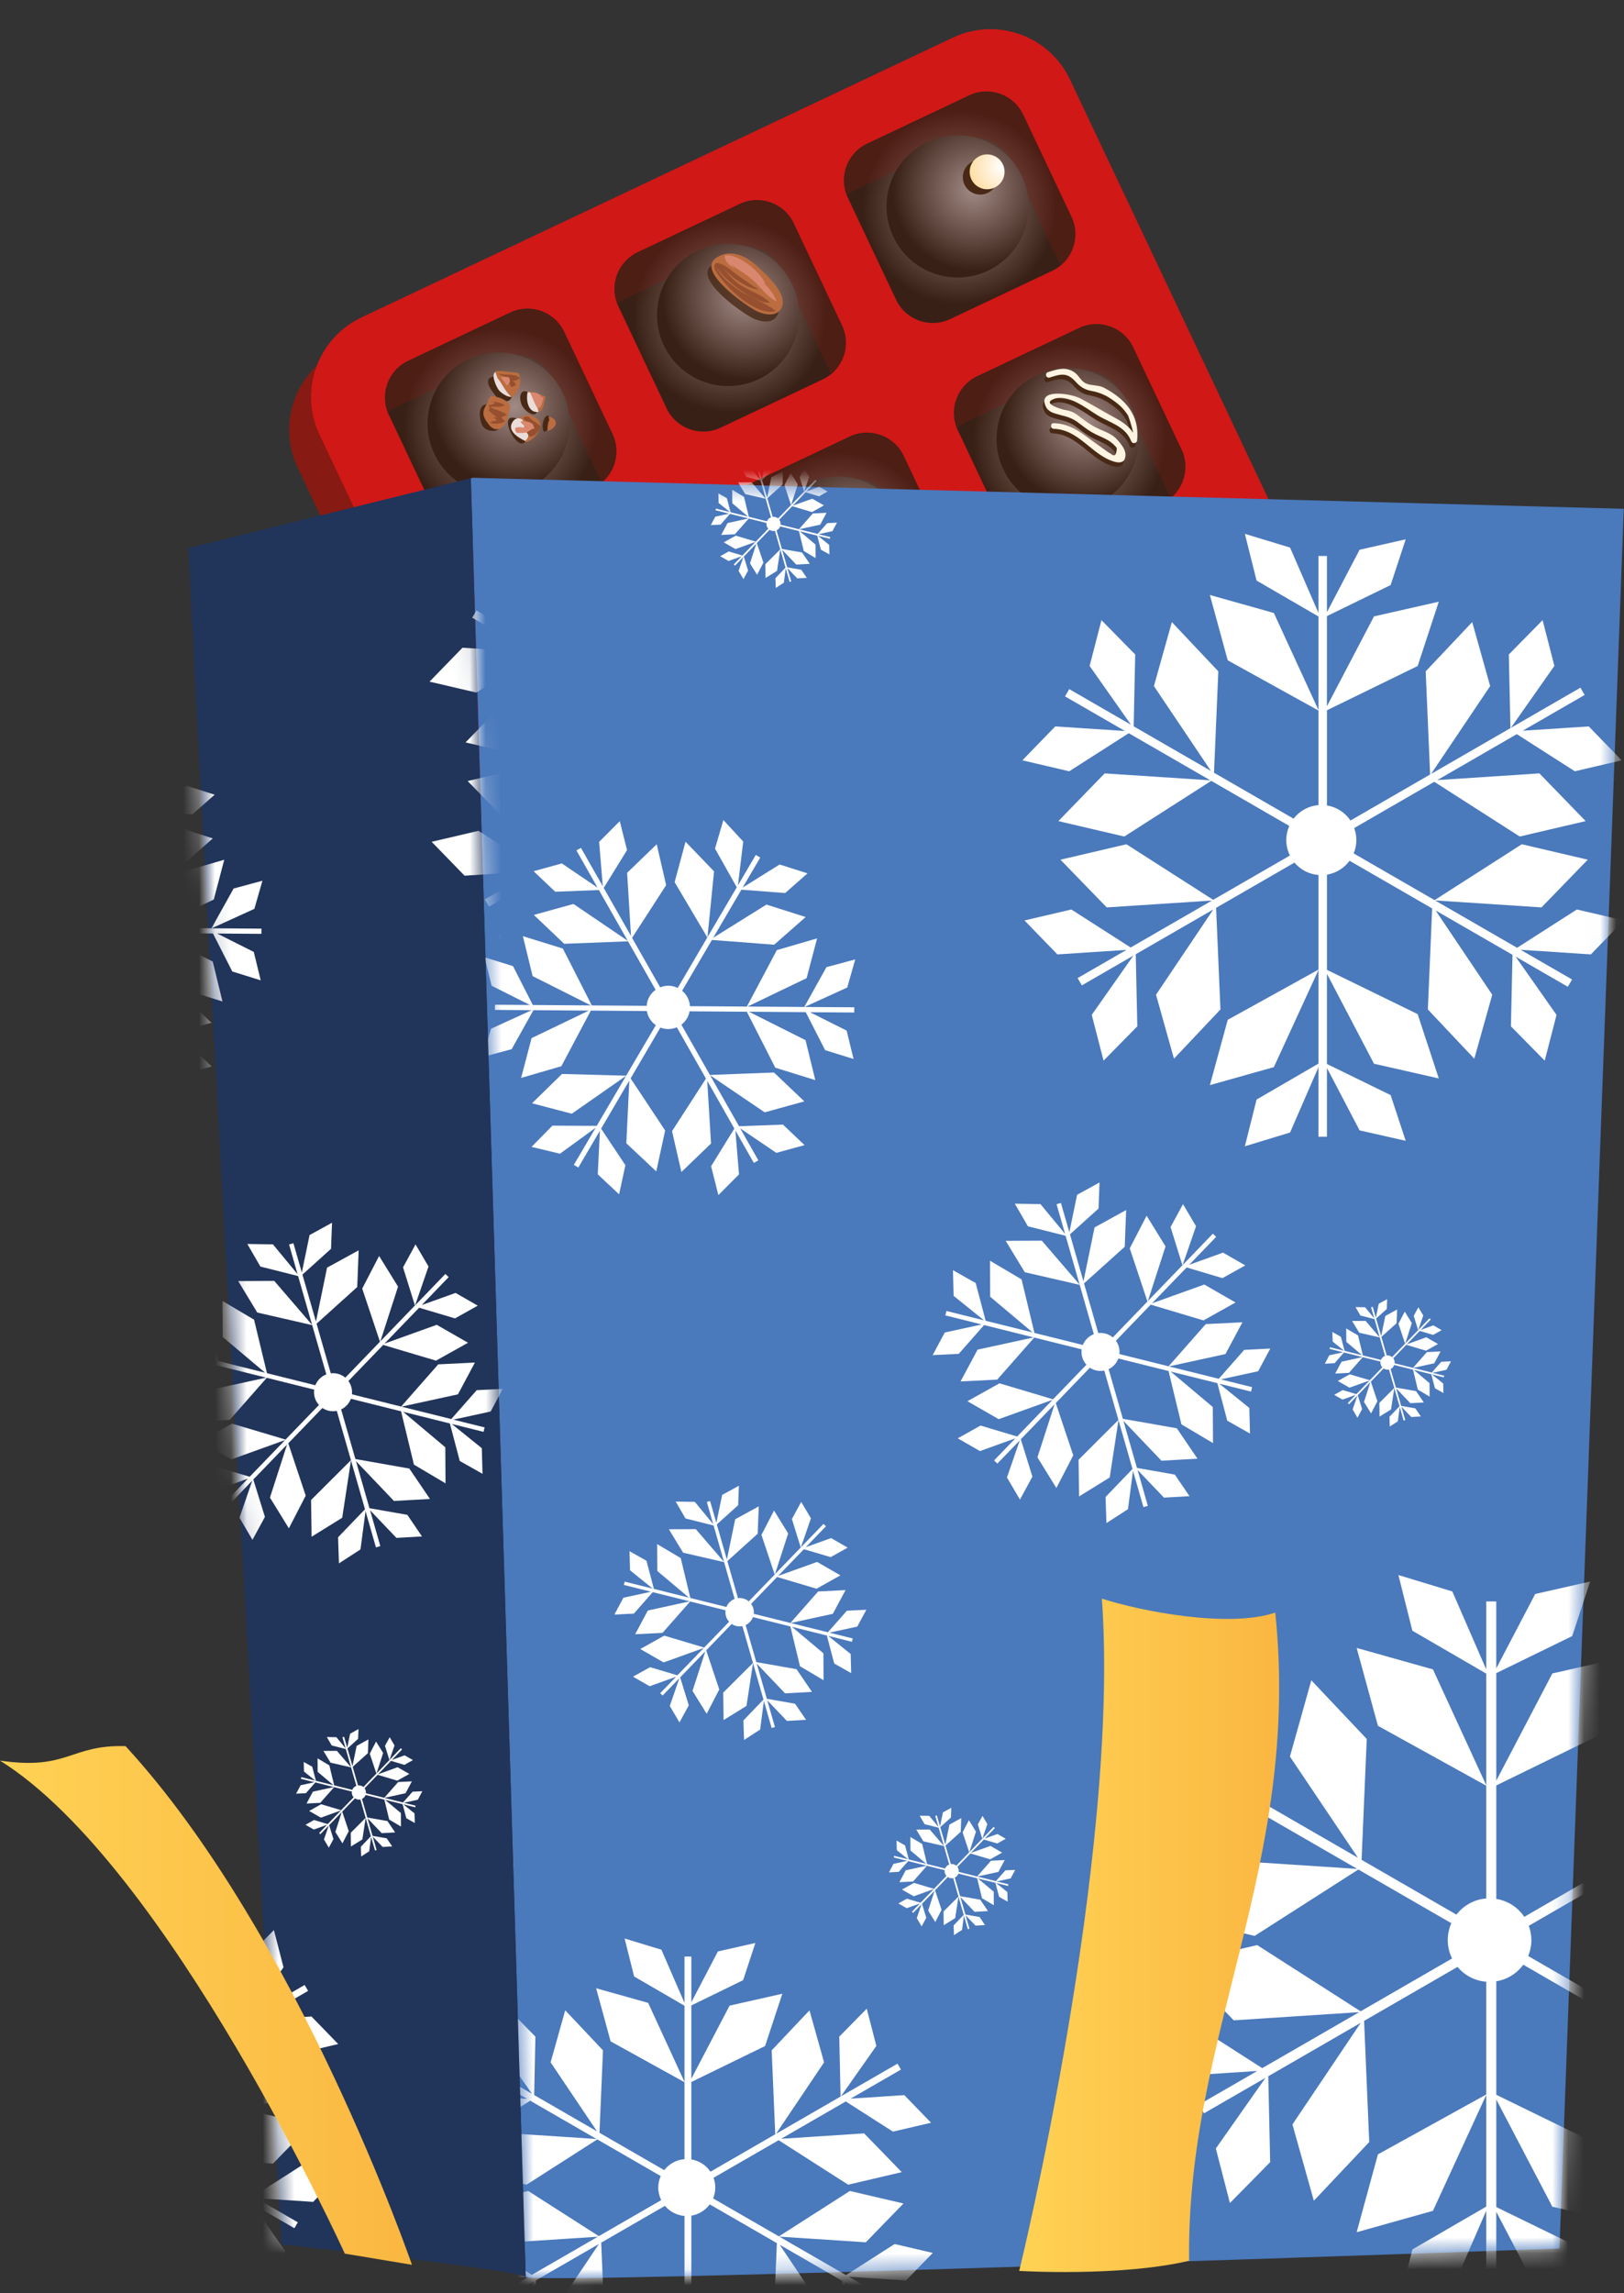 <svg width="102" height="144" viewBox="0 0 102 144" fill="none" xmlns="http://www.w3.org/2000/svg">
<rect x="0" y="0" width="102" height="144" fill="#333333" stroke="none"/>
<path d="M21.325 21.995C18.566 23.301 17.387 26.596 18.692 29.356L44.146 83.168C45.451 85.927 48.747 87.106 51.507 85.801L88.65 68.231C91.41 66.926 92.589 63.631 91.284 60.871L65.83 7.059C64.524 4.299 61.229 3.12 58.469 4.426L21.325 21.995Z" fill="#871A12"/>
<path d="M22.702 19.933C19.942 21.239 18.763 24.534 20.069 27.294L45.523 81.106C46.828 83.865 50.123 85.044 52.883 83.739L90.027 66.169C92.786 64.864 93.965 61.568 92.66 58.809L67.206 4.997C65.901 2.237 62.605 1.058 59.846 2.364L22.702 19.933Z" fill="#D01817"/>
<path d="M54.466 9.02C53.193 9.622 52.648 11.143 53.251 12.417L56.281 18.822C56.883 20.096 58.404 20.64 59.678 20.037L66.083 17.008C67.356 16.405 67.9 14.884 67.298 13.611L64.268 7.205C63.666 5.932 62.145 5.387 60.871 5.99L54.466 9.02Z" fill="url(#paint0_radial)"/>
<path opacity="0.25" d="M64.281 7.244L67.31 13.649C67.82 14.727 67.507 15.98 66.626 16.706C66.602 16.643 66.577 16.58 66.548 16.518L63.518 10.113C62.916 8.839 61.395 8.295 60.121 8.898L53.716 11.927C53.521 12.02 53.345 12.136 53.186 12.267C52.718 11.035 53.267 9.631 54.479 9.058L60.884 6.028C62.157 5.426 63.678 5.97 64.281 7.244Z" fill="#871812"/>
<path d="M56.108 14.872C55.054 12.643 56.006 9.981 58.235 8.927C60.464 7.872 63.126 8.825 64.18 11.054C65.234 13.283 64.282 15.944 62.053 16.998C59.824 18.053 57.163 17.101 56.108 14.872Z" fill="url(#paint1_radial)"/>
<path d="M40.052 15.838C38.779 16.44 38.235 17.961 38.837 19.235L41.867 25.64C42.469 26.914 43.99 27.458 45.264 26.855L51.669 23.826C52.943 23.223 53.487 21.702 52.884 20.428L49.855 14.023C49.252 12.75 47.731 12.206 46.457 12.808L40.052 15.838Z" fill="url(#paint2_radial)"/>
<path opacity="0.25" d="M49.867 14.062L52.897 20.467C53.407 21.545 53.093 22.799 52.212 23.524C52.188 23.461 52.164 23.398 52.134 23.336L49.105 16.931C48.502 15.657 46.981 15.113 45.708 15.716L39.303 18.745C39.107 18.838 38.931 18.954 38.772 19.085C38.304 17.853 38.853 16.449 40.065 15.876L46.47 12.846C47.743 12.244 49.264 12.788 49.867 14.062Z" fill="#871812"/>
<path d="M41.694 21.69C40.64 19.461 41.592 16.799 43.821 15.745C46.05 14.69 48.712 15.643 49.766 17.872C50.821 20.101 49.868 22.762 47.639 23.817C45.41 24.871 42.749 23.919 41.694 21.69Z" fill="url(#paint3_radial)"/>
<path d="M25.638 22.656C24.365 23.258 23.82 24.779 24.423 26.053L27.453 32.458C28.055 33.732 29.576 34.276 30.85 33.673L37.255 30.644C38.529 30.041 39.073 28.52 38.47 27.247L35.44 20.841C34.838 19.568 33.317 19.023 32.043 19.626L25.638 22.656Z" fill="url(#paint4_radial)"/>
<path opacity="0.25" d="M35.453 20.88L38.483 27.285C38.992 28.363 38.679 29.616 37.798 30.342C37.774 30.279 37.749 30.216 37.72 30.154L34.691 23.749C34.088 22.475 32.567 21.931 31.293 22.534L24.888 25.563C24.693 25.656 24.517 25.772 24.358 25.903C23.89 24.671 24.439 23.267 25.651 22.694L32.056 19.664C33.33 19.062 34.85 19.606 35.453 20.88Z" fill="#871812"/>
<path d="M27.28 28.508C26.226 26.279 27.178 23.617 29.407 22.563C31.636 21.508 34.298 22.461 35.352 24.69C36.407 26.919 35.454 29.58 33.225 30.634C30.996 31.689 28.335 30.737 27.28 28.508Z" fill="url(#paint5_radial)"/>
<path d="M61.375 23.626C60.102 24.228 59.557 25.749 60.16 27.023L63.19 33.428C63.792 34.702 65.313 35.246 66.587 34.643L72.992 31.614C74.265 31.011 74.809 29.49 74.207 28.216L71.177 21.811C70.575 20.538 69.054 19.993 67.78 20.596L61.375 23.626Z" fill="url(#paint6_radial)"/>
<path opacity="0.25" d="M71.189 21.849L74.219 28.255C74.729 29.333 74.415 30.586 73.534 31.312C73.51 31.249 73.486 31.186 73.457 31.124L70.427 24.719C69.825 23.445 68.304 22.901 67.03 23.503L60.625 26.533C60.43 26.625 60.254 26.742 60.094 26.873C59.626 25.641 60.176 24.237 61.387 23.664L67.792 20.634C69.066 20.032 70.587 20.576 71.189 21.849Z" fill="#871812"/>
<path d="M63.017 29.478C61.963 27.249 62.915 24.587 65.144 23.533C67.373 22.478 70.035 23.431 71.089 25.66C72.143 27.889 71.191 30.55 68.962 31.605C66.733 32.659 64.072 31.707 63.017 29.478Z" fill="url(#paint7_radial)"/>
<path d="M46.961 30.444C45.688 31.046 45.144 32.567 45.746 33.841L48.776 40.246C49.378 41.52 50.899 42.064 52.173 41.461L58.578 38.432C59.852 37.829 60.396 36.308 59.793 35.035L56.763 28.629C56.161 27.356 54.64 26.812 53.366 27.414L46.961 30.444Z" fill="url(#paint8_radial)"/>
<path opacity="0.25" d="M56.776 28.668L59.805 35.073C60.315 36.151 60.001 37.404 59.121 38.13C59.096 38.067 59.072 38.004 59.043 37.942L56.013 31.537C55.411 30.263 53.89 29.719 52.616 30.322L46.211 33.351C46.016 33.444 45.84 33.56 45.681 33.691C45.213 32.459 45.762 31.055 46.974 30.482L53.378 27.452C54.652 26.85 56.173 27.394 56.776 28.668Z" fill="#871812"/>
<path d="M48.603 36.296C47.549 34.067 48.501 31.405 50.73 30.351C52.959 29.297 55.621 30.249 56.675 32.478C57.73 34.707 56.777 37.368 54.548 38.423C52.319 39.477 49.658 38.525 48.603 36.296Z" fill="url(#paint9_radial)"/>
<path d="M32.547 37.262C31.274 37.864 30.73 39.385 31.332 40.659L34.362 47.064C34.964 48.338 36.485 48.882 37.759 48.279L44.164 45.25C45.438 44.647 45.981 43.126 45.379 41.853L42.349 35.447C41.747 34.174 40.226 33.63 38.952 34.232L32.547 37.262Z" fill="url(#paint10_radial)"/>
<path opacity="0.25" d="M42.362 35.486L45.392 41.891C45.901 42.969 45.588 44.222 44.707 44.948C44.683 44.885 44.658 44.822 44.629 44.76L41.599 38.355C40.997 37.081 39.476 36.537 38.202 37.139L31.797 40.169C31.602 40.262 31.426 40.378 31.267 40.509C30.799 39.277 31.348 37.873 32.56 37.3L38.965 34.27C40.238 33.668 41.759 34.212 42.362 35.486Z" fill="#871812"/>
<path d="M34.189 43.114C33.135 40.885 34.087 38.223 36.316 37.169C38.545 36.114 41.207 37.067 42.261 39.296C43.316 41.525 42.363 44.186 40.134 45.241C37.905 46.295 35.244 45.343 34.189 43.114Z" fill="url(#paint11_radial)"/>
<path d="M68.648 39.001C67.374 39.603 66.83 41.124 67.432 42.398L70.462 48.803C71.064 50.076 72.585 50.621 73.859 50.018L80.264 46.989C81.538 46.386 82.082 44.865 81.479 43.591L78.45 37.186C77.847 35.913 76.326 35.368 75.053 35.971L68.648 39.001Z" fill="url(#paint12_radial)"/>
<path opacity="0.25" d="M78.462 37.225L81.492 43.63C82.002 44.708 81.688 45.962 80.807 46.687C80.783 46.624 80.759 46.561 80.73 46.499L77.7 40.094C77.098 38.821 75.577 38.276 74.303 38.879L67.898 41.909C67.703 42.001 67.527 42.117 67.367 42.249C66.899 41.017 67.448 39.612 68.66 39.039L75.065 36.01C76.339 35.407 77.86 35.951 78.462 37.225Z" fill="#871812"/>
<path d="M70.29 44.853C69.235 42.624 70.188 39.962 72.416 38.908C74.645 37.853 77.307 38.806 78.362 41.035C79.416 43.264 78.464 45.925 76.235 46.98C74.006 48.034 71.344 47.082 70.29 44.853Z" fill="url(#paint13_radial)"/>
<path d="M54.234 45.819C52.96 46.421 52.416 47.942 53.018 49.216L56.048 55.621C56.651 56.894 58.172 57.439 59.445 56.836L65.85 53.806C67.124 53.204 67.668 51.683 67.066 50.409L64.036 44.004C63.433 42.731 61.913 42.186 60.639 42.789L54.234 45.819Z" fill="url(#paint14_radial)"/>
<path opacity="0.25" d="M64.049 44.043L67.078 50.448C67.588 51.526 67.274 52.78 66.394 53.505C66.37 53.443 66.345 53.379 66.316 53.318L63.286 46.912C62.684 45.639 61.163 45.094 59.889 45.697L53.484 48.727C53.289 48.819 53.113 48.935 52.953 49.067C52.486 47.835 53.035 46.431 54.246 45.857L60.651 42.828C61.925 42.225 63.446 42.769 64.049 44.043Z" fill="#871812"/>
<path d="M55.876 51.671C54.822 49.442 55.774 46.78 58.003 45.726C60.232 44.672 62.893 45.624 63.948 47.853C65.002 50.082 64.05 52.743 61.821 53.798C59.592 54.852 56.93 53.9 55.876 51.671Z" fill="url(#paint15_radial)"/>
<path d="M39.82 52.636C38.546 53.239 38.002 54.76 38.605 56.034L41.634 62.439C42.237 63.712 43.758 64.257 45.032 63.654L51.436 60.624C52.71 60.022 53.254 58.501 52.652 57.227L49.622 50.822C49.02 49.549 47.499 49.004 46.225 49.607L39.82 52.636Z" fill="url(#paint16_radial)"/>
<path opacity="0.25" d="M49.635 50.861L52.664 57.266C53.174 58.344 52.861 59.598 51.98 60.323C51.956 60.261 51.931 60.197 51.902 60.136L48.872 53.73C48.27 52.457 46.749 51.912 45.475 52.515L39.07 55.545C38.875 55.637 38.699 55.753 38.54 55.885C38.072 54.653 38.621 53.248 39.833 52.675L46.238 49.646C47.511 49.043 49.032 49.587 49.635 50.861Z" fill="#871812"/>
<path d="M41.462 58.489C40.408 56.26 41.36 53.598 43.589 52.544C45.818 51.489 48.48 52.442 49.534 54.671C50.588 56.9 49.636 59.561 47.407 60.616C45.178 61.67 42.516 60.718 41.462 58.489Z" fill="url(#paint17_radial)"/>
<path d="M62.036 12.115C61.489 12.373 60.837 12.14 60.578 11.594C60.319 11.047 60.553 10.394 61.099 10.136C61.646 9.877 62.299 10.111 62.557 10.657C62.816 11.204 62.583 11.856 62.036 12.115Z" fill="#482916"/>
<path d="M62.467 11.78C61.92 12.039 61.268 11.805 61.009 11.258C60.751 10.712 60.984 10.059 61.531 9.801C62.077 9.542 62.73 9.776 62.988 10.322C63.247 10.869 63.014 11.521 62.467 11.78Z" fill="url(#paint18_radial)"/>
<path d="M54.236 33.744C53.69 34.002 53.037 33.769 52.778 33.223C52.52 32.676 52.753 32.023 53.299 31.765C53.846 31.506 54.499 31.74 54.758 32.286C55.016 32.833 54.783 33.486 54.236 33.744Z" fill="#482916"/>
<path d="M54.667 33.409C54.12 33.668 53.468 33.434 53.209 32.888C52.951 32.341 53.184 31.689 53.731 31.43C54.277 31.171 54.93 31.405 55.188 31.951C55.447 32.498 55.214 33.15 54.667 33.409Z" fill="url(#paint19_radial)"/>
<path d="M47.344 55.819C46.797 56.078 46.145 55.844 45.886 55.298C45.628 54.751 45.861 54.098 46.407 53.84C46.954 53.581 47.607 53.815 47.865 54.362C48.124 54.908 47.891 55.561 47.344 55.819Z" fill="#482916"/>
<path d="M47.775 55.484C47.228 55.743 46.576 55.509 46.317 54.963C46.059 54.416 46.292 53.764 46.839 53.505C47.385 53.247 48.038 53.48 48.296 54.027C48.555 54.573 48.322 55.225 47.775 55.484Z" fill="url(#paint20_radial)"/>
<path opacity="0.8" d="M48.708 19.957C48.762 19.9 48.807 19.832 48.845 19.75C49.238 18.898 47.937 17.76 47.399 17.244C46.674 16.549 45.663 15.999 44.717 16.646C43.49 17.483 46.601 19.647 47.266 19.974C47.695 20.184 48.354 20.334 48.708 19.957Z" fill="#482916"/>
<path d="M48.956 19.512C49.009 19.456 49.056 19.388 49.093 19.306C49.486 18.453 48.185 17.316 47.647 16.8C46.922 16.105 45.911 15.555 44.964 16.202C43.738 17.038 46.848 19.203 47.513 19.529C47.942 19.74 48.602 19.89 48.956 19.512Z" fill="#BB6D40"/>
<path d="M46.328 18.164C45.808 17.793 45.244 17.339 44.957 16.735C45.477 17.583 47.412 19.07 48.362 19.013C47.875 18.492 47.012 18.263 46.425 17.84C46.016 17.544 45.714 17.186 45.401 16.83C45.997 17.444 46.935 18.132 47.642 18.179C47.022 17.775 46.396 17.356 45.804 16.88C45.575 16.696 44.67 16.125 44.906 16.943L44.935 16.992C45.555 18.044 47.526 19.898 48.724 19.532C48.108 19.008 47.044 18.675 46.328 18.164Z" fill="#96502F"/>
<path d="M46.714 16.814C46.464 16.654 46.218 16.505 45.989 16.367C46.247 16.501 46.485 16.654 46.714 16.814ZM48.785 18.93C48.61 18.47 48.292 18.069 47.91 17.714C47.963 17.752 48.014 17.79 48.068 17.828C47.798 17.084 46.314 15.877 45.52 16.051C45.523 16.432 45.823 16.694 46.163 16.853L45.671 16.366C46.151 16.864 46.828 17.149 47.332 17.626C47.793 18.063 48.2 18.659 48.785 18.93Z" fill="#D9886F"/>
<path opacity="0.8" d="M41.097 41.932C41.151 41.876 41.196 41.808 41.234 41.726C41.627 40.874 40.325 39.736 39.788 39.22C39.063 38.525 38.052 37.975 37.106 38.621C35.879 39.459 38.99 41.623 39.655 41.95C40.084 42.16 40.743 42.31 41.097 41.932Z" fill="#482916"/>
<path d="M41.345 41.488C41.398 41.431 41.444 41.363 41.481 41.282C41.874 40.428 40.574 39.291 40.036 38.775C39.311 38.08 38.3 37.53 37.353 38.177C36.127 39.014 39.236 41.178 39.902 41.505C40.331 41.715 40.991 41.865 41.345 41.488Z" fill="#BB6D40"/>
<path d="M38.717 40.14C38.197 39.768 37.633 39.314 37.346 38.711C37.867 39.558 39.801 41.046 40.751 40.989C40.265 40.468 39.401 40.239 38.815 39.816C38.405 39.519 38.103 39.161 37.79 38.806C38.386 39.42 39.324 40.107 40.031 40.155C39.412 39.75 38.785 39.331 38.193 38.856C37.964 38.671 37.059 38.101 37.295 38.919L37.324 38.968C37.944 40.02 39.915 41.873 41.113 41.507C40.498 40.983 39.432 40.651 38.717 40.14Z" fill="#96502F"/>
<path d="M39.103 38.79C38.853 38.629 38.607 38.481 38.377 38.342C38.636 38.477 38.874 38.629 39.103 38.79ZM41.174 40.906C40.999 40.445 40.681 40.045 40.299 39.689C40.352 39.728 40.403 39.766 40.457 39.803C40.187 39.059 38.703 37.852 37.909 38.026C37.912 38.407 38.212 38.669 38.552 38.829L38.06 38.341C38.54 38.84 39.217 39.124 39.721 39.602C40.182 40.038 40.589 40.634 41.174 40.906Z" fill="#D9886F"/>
<path d="M34.431 26.95L34.546 26.257C34.32 25.7 33.892 26.727 34.173 27.114C34.28 27.091 34.372 27.033 34.431 26.95Z" fill="#482916"/>
<path d="M32.14 24.597L31.209 23.564C30.85 23.737 30.605 23.645 30.663 24.068C30.698 24.326 30.992 24.675 31.141 24.873C31.503 25.35 32.289 25.352 32.14 24.597Z" fill="#482916"/>
<path d="M32.318 24.66L31.155 23.344C30.79 23.454 31.164 24.316 31.362 24.536C31.566 24.764 32.27 25.201 32.318 24.66Z" fill="#EADCD9"/>
<path d="M32.653 23.714C32.588 23.384 32.641 23.414 32.147 23.366C31.834 23.335 31.392 23.261 31.096 23.323L31.246 23.743C31.557 24.095 31.746 24.654 32.178 24.965C32.487 24.623 32.754 24.226 32.653 23.714Z" fill="#BB6D40"/>
<path d="M33.594 26.217L33.201 26.01C32.892 26.154 32.567 26.262 32.268 26.409C32.388 26.578 32.465 26.779 32.238 26.864C32.335 27.17 32.801 27.504 33.008 27.763C33.617 27.678 34.397 26.584 33.594 26.217Z" fill="#BB6D40"/>
<path d="M34.192 25.197L34.257 24.92C34.001 24.765 33.371 24.56 33.083 24.598C33.189 24.922 33.347 25.591 33.642 25.798C34.005 26.054 34.151 25.508 34.192 25.197Z" fill="#BB6D40"/>
<path d="M33.765 25.645L33.251 24.661C32.581 24.282 32.571 25.136 32.834 25.545C33.051 25.88 33.742 26.376 33.765 25.645Z" fill="#482916"/>
<path d="M34.449 26.156L34.504 26.375C34.424 26.48 34.373 26.84 34.39 27.06C34.997 26.879 35.144 26.32 34.449 26.156Z" fill="#BB6D40"/>
<path d="M33.146 24.612C33.021 25.032 33.134 25.961 33.82 25.864L33.766 25.611L33.311 24.648L33.146 24.612Z" fill="#EADCD9"/>
<path d="M31.341 26.643L30.753 25.4C30.008 25.256 30.059 26.171 30.267 26.661C30.515 27.248 31.603 27.145 31.341 26.643Z" fill="#482916"/>
<path d="M31.695 26.662C31.82 26.496 32.061 25.658 32.024 25.486C31.945 25.113 31.112 24.832 30.804 24.885L30.597 25.277C30.638 25.238 30.618 25.192 30.69 25.193C30.264 25.82 30.227 26.067 30.72 26.682C30.993 27.023 31.383 27.074 31.695 26.662Z" fill="#BB6D40"/>
<path d="M31.736 26.449C31.623 26.397 31.562 26.264 31.478 26.193C31.596 26.178 31.728 26.078 31.843 26.055C31.553 25.796 31.084 25.764 30.775 25.541C31.081 25.505 31.426 25.624 31.699 25.436C31.453 25.27 31.117 25.213 30.816 25.223L30.975 25.246C31.001 25.275 31.062 25.251 31.063 25.344C30.944 25.375 30.804 25.443 30.681 25.44C30.715 25.51 30.735 25.611 30.778 25.676C30.75 25.697 30.69 25.708 30.674 25.739C30.821 25.931 31.07 26.087 31.238 26.233C31.135 26.21 31.027 26.206 30.923 26.169C31.05 26.214 31.13 26.325 31.22 26.4C31.071 26.429 30.894 26.456 30.756 26.538C31.026 26.651 31.47 26.626 31.736 26.449Z" fill="#96502F"/>
<path d="M32.419 24.163C32.328 24.043 32.334 23.966 32.166 23.915C32.334 23.928 32.516 23.852 32.666 23.75C32.319 23.429 31.757 23.569 31.311 23.466L31.331 23.506C31.512 23.6 31.794 23.683 32.032 23.753C31.985 23.778 31.936 23.814 31.887 23.838C31.952 23.994 32.026 24.15 32.105 24.3C32.194 24.292 32.348 24.226 32.419 24.163Z" fill="#96502F"/>
<path d="M33.968 26.816C33.871 26.644 33.59 26.499 33.439 26.389C33.259 26.256 33.206 26.031 32.868 26.223C32.947 26.495 33.267 26.582 33.511 26.649C33.474 27.349 32.955 26.693 32.56 26.712C32.617 26.853 32.659 26.966 32.785 27.036C32.766 27.035 32.616 27.032 32.612 27.031C32.644 27.089 32.667 27.168 32.687 27.231C32.664 27.197 32.608 27.177 32.56 27.156C32.671 27.379 32.933 27.607 33.16 27.495C33.15 27.453 33.126 27.422 33.121 27.379C33.549 27.529 33.783 27.149 33.968 26.816Z" fill="#96502F"/>
<path d="M34.119 24.938L34.019 24.935C33.935 24.729 33.527 24.562 33.318 24.684C33.382 24.841 33.688 25.597 33.753 25.618C34 25.697 34.113 25.069 34.119 24.938Z" fill="#D9886F"/>
<path d="M31.999 23.779L31.961 23.699C31.795 23.676 31.628 23.658 31.473 23.688C31.567 23.876 31.733 24.004 31.814 24.204C31.995 24.134 32.066 23.959 31.999 23.779Z" fill="#D9886F"/>
<path d="M33.089 27.535L32.697 26.395C30.908 25.435 32.637 28.881 33.089 27.535Z" fill="#482916"/>
<path d="M33.026 27.091C32.899 26.886 32.992 26.774 32.832 26.544C32.939 26.373 32.662 26.21 32.434 26.29L32.313 26.347C31.725 26.959 32.443 27.43 33 27.699C33.324 27.299 33.154 27.299 33.026 27.091Z" fill="#EADCD9"/>
<path d="M33.571 26.91C33.562 26.865 33.532 26.834 33.522 26.791L33.446 26.63C33.296 26.462 32.916 26.431 32.683 26.456C32.76 26.607 32.898 26.724 33.037 26.814C32.798 26.913 32.144 26.624 32.426 27.162C32.583 27.208 32.951 27.191 33.066 27.154C33.223 27.103 33.372 26.91 33.571 26.91Z" fill="#D9886F"/>
<path d="M77.564 42.829L77.679 42.136C77.452 41.579 77.024 42.606 77.306 42.993C77.413 42.97 77.504 42.912 77.564 42.829Z" fill="#482916"/>
<path d="M75.273 40.475L74.342 39.443C73.982 39.616 73.737 39.524 73.795 39.947C73.831 40.204 74.125 40.554 74.274 40.752C74.635 41.229 75.421 41.231 75.273 40.475Z" fill="#482916"/>
<path d="M75.45 40.539L74.288 39.223C73.922 39.333 74.296 40.195 74.494 40.415C74.699 40.643 75.402 41.079 75.45 40.539Z" fill="#EADCD9"/>
<path d="M75.786 39.593C75.721 39.262 75.773 39.293 75.28 39.245C74.966 39.214 74.524 39.14 74.228 39.202L74.378 39.622C74.69 39.974 74.879 40.533 75.31 40.844C75.62 40.503 75.887 40.104 75.786 39.593Z" fill="#BB6D40"/>
<path d="M76.726 42.096L76.334 41.889C76.024 42.033 75.7 42.141 75.4 42.288C75.52 42.457 75.597 42.658 75.371 42.743C75.467 43.049 75.933 43.383 76.141 43.642C76.749 43.557 77.529 42.463 76.726 42.096Z" fill="#BB6D40"/>
<path d="M77.324 41.076L77.39 40.799C77.133 40.644 76.503 40.439 76.215 40.477C76.321 40.801 76.48 41.47 76.774 41.677C77.137 41.933 77.284 41.387 77.324 41.076Z" fill="#BB6D40"/>
<path d="M76.897 41.523L76.383 40.54C75.714 40.161 75.703 41.015 75.967 41.424C76.183 41.759 76.874 42.255 76.897 41.523Z" fill="#482916"/>
<path d="M77.581 42.035L77.636 42.254C77.557 42.358 77.505 42.719 77.523 42.939C78.129 42.758 78.276 42.199 77.581 42.035Z" fill="#BB6D40"/>
<path d="M76.278 40.491C76.153 40.911 76.266 41.84 76.953 41.743L76.899 41.49L76.443 40.527L76.278 40.491Z" fill="#EADCD9"/>
<path d="M74.474 42.522L73.885 41.279C73.14 41.135 73.192 42.05 73.399 42.54C73.647 43.127 74.735 43.024 74.474 42.522Z" fill="#482916"/>
<path d="M74.827 42.541C74.952 42.375 75.193 41.537 75.157 41.365C75.078 40.992 74.244 40.711 73.936 40.764L73.729 41.156C73.771 41.117 73.751 41.071 73.822 41.072C73.396 41.698 73.359 41.946 73.853 42.561C74.126 42.902 74.515 42.953 74.827 42.541Z" fill="#BB6D40"/>
<path d="M74.869 42.328C74.755 42.276 74.694 42.142 74.611 42.072C74.729 42.057 74.86 41.956 74.975 41.934C74.686 41.675 74.216 41.642 73.907 41.42C74.213 41.384 74.558 41.503 74.832 41.315C74.585 41.149 74.25 41.092 73.949 41.102L74.107 41.125C74.133 41.154 74.194 41.13 74.195 41.223C74.076 41.254 73.936 41.322 73.814 41.319C73.847 41.389 73.868 41.49 73.91 41.555C73.882 41.575 73.822 41.587 73.807 41.618C73.953 41.81 74.202 41.965 74.37 42.112C74.267 42.09 74.16 42.085 74.056 42.048C74.183 42.093 74.262 42.204 74.352 42.279C74.203 42.308 74.027 42.334 73.888 42.416C74.159 42.53 74.603 42.505 74.869 42.328Z" fill="#96502F"/>
<path d="M75.551 40.042C75.46 39.922 75.467 39.845 75.299 39.794C75.466 39.807 75.649 39.731 75.798 39.629C75.451 39.308 74.889 39.448 74.444 39.345L74.463 39.385C74.644 39.479 74.926 39.562 75.165 39.632C75.117 39.657 75.068 39.693 75.019 39.717C75.085 39.873 75.159 40.029 75.238 40.179C75.326 40.171 75.48 40.105 75.551 40.042Z" fill="#96502F"/>
<path d="M77.1 42.695C77.003 42.523 76.722 42.378 76.571 42.267C76.391 42.135 76.338 41.91 76 42.102C76.079 42.374 76.399 42.461 76.643 42.528C76.607 43.228 76.087 42.572 75.692 42.591C75.749 42.732 75.791 42.845 75.917 42.915C75.898 42.914 75.748 42.911 75.744 42.91C75.776 42.968 75.799 43.047 75.82 43.11C75.796 43.076 75.741 43.056 75.692 43.035C75.804 43.258 76.065 43.485 76.292 43.373C76.282 43.332 76.258 43.301 76.253 43.258C76.681 43.408 76.915 43.028 77.1 42.695Z" fill="#96502F"/>
<path d="M77.251 40.816L77.151 40.814C77.068 40.608 76.659 40.441 76.451 40.563C76.514 40.72 76.821 41.476 76.885 41.497C77.132 41.576 77.245 40.948 77.251 40.816Z" fill="#D9886F"/>
<path d="M75.132 39.658L75.094 39.578C74.927 39.554 74.76 39.537 74.606 39.567C74.699 39.755 74.865 39.883 74.947 40.083C75.128 40.012 75.198 39.838 75.132 39.658Z" fill="#D9886F"/>
<path d="M76.221 43.414L75.829 42.274C74.041 41.314 75.769 44.76 76.221 43.414Z" fill="#482916"/>
<path d="M76.158 42.97C76.031 42.765 76.124 42.653 75.964 42.423C76.071 42.252 75.795 42.089 75.567 42.169L75.446 42.226C74.857 42.838 75.575 43.309 76.132 43.578C76.456 43.178 76.286 43.177 76.158 42.97Z" fill="#EADCD9"/>
<path d="M76.703 42.789C76.694 42.744 76.665 42.713 76.654 42.67L76.579 42.509C76.428 42.341 76.048 42.31 75.816 42.335C75.893 42.486 76.03 42.602 76.169 42.693C75.93 42.792 75.277 42.503 75.558 43.041C75.716 43.087 76.083 43.07 76.198 43.032C76.355 42.982 76.505 42.789 76.703 42.789Z" fill="#D9886F"/>
<path d="M70.547 29.086C70.712 28.621 70.347 28.204 70.055 27.878C69.808 27.602 69.463 27.449 69.13 27.31C68.615 27.095 68.241 26.862 67.803 26.518C67.597 26.357 67.361 26.167 67.105 26.099C66.975 26.06 66.842 26.03 66.708 26.008C66.717 26.01 65.256 25.645 66.094 25.334C66.985 25.002 68.097 25.906 68.808 26.345C69.59 26.828 70.578 27.031 70.945 27.982C70.98 28.071 71.069 28.13 71.166 28.101L71.195 28.092C71.249 28.076 71.31 28.023 71.316 27.963C71.491 26.361 70.602 25.35 69.23 24.627C68.901 24.454 68.478 24.511 68.131 24.373C67.788 24.236 67.658 23.837 67.356 23.645C66.803 23.293 66.309 23.468 65.719 23.652C65.501 23.72 65.603 24.06 65.822 23.991C66.496 23.782 66.904 23.629 67.469 24.265C67.752 24.582 68.035 24.754 68.455 24.831C69.136 24.955 69.592 25.225 70.137 25.666C70.369 25.854 70.557 26.083 70.723 26.33C70.79 26.431 70.996 27.068 71.068 27.458C70.8 27.054 70.419 26.784 69.958 26.535C69.212 26.131 68.485 25.688 67.735 25.293C67.166 24.994 64.931 24.622 65.627 25.892C65.701 26.026 65.895 26.154 66.035 26.204C66.59 26.402 67.06 26.41 67.56 26.777C67.856 26.995 68.127 27.218 68.444 27.406C69.036 27.756 69.584 27.829 70.042 28.412C70.028 28.854 69.906 28.978 69.677 28.784C69.493 28.683 69.319 28.552 69.15 28.429C68.77 28.154 68.386 27.886 68.01 27.607C67.418 27.169 66.823 26.879 66.083 26.855C65.854 26.847 65.863 27.202 66.091 27.21C67.678 27.262 68.458 28.846 69.868 29.27C70.101 29.339 70.444 29.378 70.547 29.086Z" fill="#482916"/>
<path d="M70.648 28.802C70.813 28.338 70.448 27.921 70.156 27.595C69.909 27.319 69.564 27.166 69.231 27.027C68.716 26.811 68.343 26.579 67.904 26.235C67.698 26.074 67.462 25.884 67.206 25.816C67.076 25.777 66.943 25.747 66.809 25.725C66.818 25.727 65.357 25.362 66.195 25.051C67.086 24.719 68.198 25.623 68.909 26.062C69.691 26.545 70.679 26.748 71.046 27.698C71.081 27.788 71.17 27.847 71.267 27.817L71.296 27.809C71.35 27.793 71.411 27.74 71.417 27.68C71.592 26.078 70.703 25.067 69.331 24.344C69.002 24.171 68.579 24.228 68.232 24.09C67.889 23.953 67.759 23.554 67.457 23.362C66.904 23.01 66.41 23.185 65.82 23.369C65.602 23.436 65.704 23.777 65.923 23.708C66.597 23.499 67.005 23.346 67.57 23.982C67.853 24.299 68.136 24.471 68.556 24.548C69.237 24.672 69.693 24.942 70.238 25.383C70.471 25.571 70.658 25.8 70.824 26.047C70.891 26.148 71.097 26.785 71.169 27.175C70.901 26.771 70.52 26.501 70.059 26.252C69.313 25.848 68.586 25.405 67.836 25.01C67.268 24.711 65.032 24.339 65.728 25.608C65.802 25.743 65.996 25.87 66.136 25.921C66.691 26.119 67.161 26.127 67.661 26.494C67.957 26.712 68.228 26.935 68.545 27.123C69.137 27.473 69.685 27.547 70.143 28.129C70.129 28.571 70.007 28.695 69.778 28.501C69.594 28.4 69.42 28.269 69.251 28.146C68.871 27.871 68.487 27.602 68.111 27.323C67.519 26.886 66.924 26.596 66.184 26.571C65.955 26.564 65.964 26.919 66.192 26.927C67.779 26.979 68.559 28.563 69.969 28.986C70.202 29.056 70.545 29.095 70.648 28.802Z" fill="#FEF4E1"/>
<path d="M63.009 50.874C63.173 50.409 62.808 49.993 62.516 49.666C62.27 49.391 61.924 49.238 61.591 49.098C61.077 48.883 60.703 48.65 60.264 48.306C60.058 48.145 59.822 47.955 59.567 47.888C59.436 47.848 59.304 47.818 59.169 47.797C59.178 47.799 57.718 47.434 58.555 47.122C59.446 46.791 60.559 47.694 61.269 48.133C62.052 48.617 63.04 48.82 63.407 49.77C63.442 49.86 63.53 49.918 63.628 49.889L63.656 49.88C63.71 49.864 63.771 49.812 63.777 49.752C63.952 48.149 63.063 47.139 61.691 46.416C61.362 46.243 60.939 46.3 60.593 46.161C60.249 46.024 60.12 45.625 59.818 45.433C59.264 45.081 58.771 45.257 58.181 45.44C57.962 45.508 58.064 45.848 58.283 45.78C58.957 45.571 59.366 45.417 59.931 46.053C60.213 46.371 60.496 46.543 60.916 46.619C61.598 46.744 62.053 47.013 62.598 47.455C62.831 47.643 63.018 47.872 63.184 48.118C63.252 48.219 63.458 48.857 63.529 49.246C63.261 48.843 62.88 48.572 62.419 48.323C61.673 47.919 60.947 47.477 60.196 47.082C59.628 46.783 57.392 46.411 58.089 47.68C58.163 47.815 58.356 47.942 58.496 47.992C59.051 48.19 59.521 48.199 60.022 48.566C60.317 48.784 60.589 49.006 60.905 49.194C61.497 49.545 62.046 49.618 62.503 50.201C62.489 50.643 62.367 50.766 62.138 50.572C61.955 50.471 61.781 50.34 61.611 50.218C61.231 49.943 60.848 49.674 60.471 49.395C59.879 48.958 59.284 48.668 58.544 48.643C58.315 48.636 58.325 48.991 58.553 48.999C60.14 49.051 60.919 50.635 62.33 51.058C62.562 51.128 62.905 51.167 63.009 50.874Z" fill="#482916"/>
<path d="M63.041 50.756C63.206 50.291 62.841 49.875 62.548 49.548C62.302 49.273 61.956 49.119 61.624 48.98C61.109 48.765 60.735 48.532 60.296 48.188C60.091 48.027 59.854 47.837 59.599 47.769C59.469 47.73 59.336 47.7 59.202 47.678C59.211 47.681 57.75 47.316 58.587 47.004C59.478 46.672 60.591 47.576 61.301 48.015C62.084 48.498 63.072 48.701 63.439 49.652C63.474 49.741 63.562 49.8 63.66 49.771L63.689 49.762C63.742 49.746 63.803 49.693 63.81 49.633C63.984 48.031 63.096 47.02 61.724 46.297C61.394 46.124 60.971 46.181 60.625 46.043C60.282 45.906 60.152 45.507 59.85 45.315C59.297 44.963 58.803 45.139 58.213 45.322C57.994 45.39 58.096 45.73 58.315 45.661C58.989 45.452 59.398 45.299 59.963 45.935C60.246 46.252 60.529 46.425 60.948 46.501C61.63 46.625 62.086 46.895 62.63 47.336C62.863 47.525 63.05 47.753 63.217 48C63.284 48.101 63.49 48.738 63.561 49.128C63.294 48.724 62.912 48.454 62.452 48.205C61.705 47.801 60.979 47.358 60.228 46.964C59.66 46.664 57.425 46.292 58.121 47.562C58.195 47.697 58.389 47.824 58.529 47.874C59.084 48.072 59.553 48.08 60.054 48.447C60.35 48.665 60.621 48.888 60.938 49.076C61.529 49.427 62.078 49.5 62.535 50.082C62.521 50.524 62.4 50.648 62.171 50.454C61.987 50.353 61.813 50.222 61.644 50.099C61.263 49.824 60.88 49.556 60.503 49.277C59.911 48.839 59.316 48.549 58.576 48.525C58.347 48.517 58.357 48.872 58.585 48.88C60.172 48.932 60.951 50.516 62.362 50.94C62.595 51.01 62.937 51.048 63.041 50.756Z" fill="#FEF4E1"/>
<path d="M29.7 30L29.573 30.031L33.021 142.979C33.789 143.491 97.947 141.19 97.947 141.19L101.985 31.949C78.358 31.305 29.7 30 29.7 30Z" fill="#4A79BC"/>
<mask id="mask0" mask-type="alpha" maskUnits="userSpaceOnUse" x="29" y="30" width="73" height="114">
<path d="M29.7 30L29.573 30.031L33.021 142.979C33.79 143.491 97.947 141.19 97.947 141.19L101.985 31.949C78.358 31.305 29.7 30 29.7 30Z" fill="#4A79BC"/>
</mask>
<g mask="url(#mask0)">
<path d="M116.205 127.842L112.694 127.021L108.217 129.886L102.079 126.342L110.044 126.864L113.507 123.293L108.574 122.138L102.038 126.32L95.981 122.823C96.111 122.517 96.182 122.178 96.182 121.824C96.182 121.507 96.122 121.207 96.02 120.925L102.016 117.464L108.416 121.561L113.352 120.407L109.885 116.836L102.241 117.335L108.195 113.899L112.539 116.678L116.049 115.856L113.584 113.318L108.642 113.64L113.274 110.966L112.96 110.42L107.75 113.426L111.011 108.79L110.127 105.364L107.599 107.935L107.719 113.448L101.777 116.879L106.198 110.3L104.855 105.511L101.375 109.195L101.703 116.919L95.737 120.363C95.342 119.771 94.709 119.355 93.978 119.237V112.112L100.77 108.795L102.355 103.98L97.501 105.08L93.978 111.812V105.06L98.749 102.733L99.873 99.308L96.423 100.091L93.977 104.763V100.559H93.346V104.825L91.217 99.93L87.831 98.901L88.708 102.398L93.346 105.089V112.097L90 104.825L85.208 103.478L86.545 108.368L93.345 112.127V119.21C92.583 119.27 91.915 119.655 91.477 120.224L85.518 116.783L85.843 109.194L82.361 105.51L81.017 110.299L85.288 116.652L79.502 113.311L79.619 107.933L77.089 105.362L76.205 108.788L79.305 113.197L74.678 110.524L74.36 111.07L78.845 113.657L73.633 113.318L71.17 115.856L74.679 116.678L79.135 113.825L85.245 117.353L77.331 116.836L73.865 120.407L78.801 121.56L85.314 117.392L91.154 120.762C91.012 121.088 90.93 121.446 90.93 121.823C90.93 122.239 91.03 122.631 91.201 122.978L85.457 126.295L78.96 122.136L74.023 123.291L77.489 126.862L85.368 126.348L79.278 129.863L74.836 127.021L71.326 127.841L73.791 130.379L78.967 130.041L75.308 132.155L75.621 132.701L79.482 130.472L76.364 134.909L77.248 138.335L79.776 135.767L79.658 130.372L85.466 127.017L81.175 133.398L82.52 138.189L85.999 134.504L85.676 126.897L91.543 123.508C91.981 124.033 92.624 124.381 93.345 124.438V131.519L86.545 135.278L85.208 140.168L90 138.823L93.346 131.548V138.558L88.708 141.249L87.831 144.746L91.217 143.717L93.346 138.823V144.032H93.977V138.883L96.423 143.556L99.873 144.338L98.749 140.912L93.978 138.587V131.835L97.501 138.566L102.355 139.664L100.77 134.851L93.978 131.537V124.41C94.671 124.299 95.275 123.916 95.674 123.37L101.854 126.94L101.532 134.503L105.013 138.189L106.356 133.397L102.115 127.09L107.873 130.412L107.753 135.765L110.282 138.333L111.168 134.907L108.101 130.545L112.012 132.805L112.328 132.259L108.475 130.035L113.74 130.379L116.205 127.842Z" fill="white"/>
<path d="M58.586 141.468L56.191 140.907L53.135 142.862L48.948 140.444L54.38 140.799L56.746 138.363L53.378 137.577L48.921 140.428L44.789 138.045C44.878 137.833 44.925 137.603 44.925 137.36C44.925 137.147 44.885 136.939 44.816 136.748L48.905 134.39L53.272 137.183L56.637 136.394L54.274 133.96L49.059 134.301L53.12 131.956L56.085 133.851L58.477 133.291L56.797 131.558L53.425 131.779L56.585 129.955L56.37 129.583L52.816 131.633L55.042 128.468L54.439 126.132L52.712 127.885L52.795 131.647L48.741 133.987L51.759 129.501L50.842 126.234L48.467 128.748L48.691 134.017L44.621 136.367C44.352 135.963 43.92 135.678 43.421 135.595V130.734L48.054 128.475L49.137 125.191L45.824 125.939L43.421 130.532V125.927L46.674 124.34L47.444 122.004L45.09 122.536L43.422 125.726V122.856H42.992V125.765L41.54 122.426L39.23 121.724L39.829 124.109L42.992 125.946V130.728L40.709 125.765L37.441 124.848L38.351 128.182L42.991 130.747V135.579C42.472 135.619 42.019 135.882 41.718 136.269L37.652 133.924L37.872 128.747L35.5 126.233L34.583 129.5L37.497 133.832L33.55 131.554L33.628 127.885L31.904 126.132L31.301 128.468L33.413 131.476L30.258 129.654L30.044 130.026L33.101 131.792L29.545 131.558L27.863 133.291L30.257 133.851L33.299 131.907L37.466 134.312L32.069 133.96L29.704 136.394L33.071 137.183L37.513 134.339L41.498 136.639C41.4 136.861 41.344 137.105 41.344 137.361C41.344 137.647 41.413 137.914 41.529 138.152L37.611 140.413L33.178 137.577L29.81 138.363L32.176 140.799L37.551 140.448L33.398 142.847L30.366 140.907L27.973 141.468L29.652 143.198L33.186 142.969L30.689 144.411L30.903 144.782L33.537 143.261L31.408 146.288L32.011 148.624L33.738 146.874L33.657 143.192L37.618 140.904L34.69 145.259L35.608 148.526L37.981 146.012L37.76 140.822L41.763 138.512C42.063 138.868 42.5 139.104 42.992 139.145V143.976L38.352 146.539L37.441 149.876L40.709 148.956L42.993 143.995V148.775L39.83 150.614L39.23 152.998L41.541 152.296L42.993 148.956V152.512H43.423V148.999L45.09 152.186L47.445 152.719L46.675 150.385L43.422 148.797V144.192L45.825 148.783L49.137 149.533L48.054 146.247L43.422 143.988V139.126C43.896 139.051 44.306 138.787 44.577 138.419L48.794 140.852L48.576 146.012L50.947 148.526L51.864 145.259L48.971 140.954L52.898 143.223L52.82 146.874L54.544 148.624L55.148 146.288L53.056 143.313L55.725 144.854L55.939 144.482L53.312 142.965L56.903 143.198L58.586 141.468Z" fill="white"/>
<path d="M79.784 84.68L78.147 84.762L76.546 86.578L73.416 85.799L76.968 85.025L78.034 83.03L75.731 83.143L73.396 85.794L70.308 85.025C70.325 84.873 70.314 84.718 70.269 84.562C70.229 84.423 70.166 84.3 70.087 84.19L72.273 81.922L75.588 82.912L77.602 81.787L75.639 80.659L72.356 81.838L74.53 79.587L76.781 80.258L78.213 79.458L76.817 78.656L74.693 79.418L76.385 77.667L76.178 77.466L74.277 79.439L75.121 76.999L74.303 75.611L73.52 77.051L74.266 79.448L72.096 81.696L73.205 78.264L72.017 76.337L70.957 78.387L72.07 81.723L69.894 83.98C69.644 83.769 69.317 83.667 68.981 83.707L68.085 80.589L70.643 78.286L70.731 75.982L68.747 77.072L68.05 80.459L67.201 77.506L68.997 75.889L69.059 74.249L67.649 75.025L67.164 77.377L66.635 75.537L66.361 75.615L66.896 77.482L65.35 75.609L63.739 75.582L64.561 77.003L66.929 77.598L67.809 80.664L65.432 77.904L63.166 77.915L64.365 79.887L67.813 80.678L68.701 83.776C68.376 83.899 68.132 84.15 68.011 84.455L64.972 83.698L64.162 80.337L62.177 79.161L62.191 81.426L64.858 83.669L61.906 82.934L61.282 80.565L59.853 79.759L59.894 81.37L61.804 82.908L59.445 82.32L59.375 82.599L61.661 83.166L59.338 83.672L58.578 85.092L60.218 85.011L61.809 83.204L64.924 83.98L61.399 84.748L60.33 86.744L62.634 86.63L64.96 83.988L67.937 84.73C67.915 84.889 67.926 85.057 67.973 85.222C68.025 85.403 68.117 85.563 68.235 85.695L66.139 87.866L62.776 86.862L60.761 87.985L62.726 89.113L66.106 87.899L63.887 90.202L61.586 89.515L60.154 90.316L61.55 91.117L63.773 90.317L62.436 91.704L62.643 91.902L64.052 90.443L63.244 92.775L64.062 94.162L64.844 92.722L64.115 90.376L66.235 88.179L65.159 91.509L66.348 93.436L67.409 91.388L66.311 88.102L68.454 85.882C68.71 86.055 69.034 86.129 69.358 86.062L70.246 89.161L67.743 91.66L67.774 93.965L69.698 92.776L70.25 89.175L71.13 92.24L69.438 93.999L69.493 95.638L70.845 94.766L71.161 92.356L71.817 94.636L72.093 94.555L71.448 92.304L73.105 94.04L74.711 93.95L73.789 92.594L71.409 92.173L70.561 89.221L72.95 91.723L75.211 91.594L73.914 89.686L70.526 89.09L69.63 85.971C69.921 85.836 70.135 85.592 70.241 85.304L73.394 86.089L74.203 89.439L76.187 90.615L76.173 88.35L73.525 86.123L76.46 86.853L77.082 89.21L78.51 90.017L78.467 88.407L76.579 86.885L78.575 87.382L78.644 87.103L76.679 86.614L79.024 86.103L79.784 84.68Z" fill="white"/>
<path d="M54.413 101.08L53.191 101.141L51.998 102.495L49.66 101.913L52.309 101.336L53.107 99.846L51.386 99.933L49.646 101.909L47.342 101.336C47.353 101.223 47.348 101.108 47.314 100.992C47.282 100.886 47.235 100.796 47.175 100.713L48.808 99.022L51.283 99.76L52.786 98.92L51.321 98.078L48.87 98.957L50.492 97.278L52.172 97.777L53.241 97.179L52.199 96.581L50.615 97.149L51.875 95.841L51.72 95.691L50.302 97.162L50.933 95.342L50.322 94.306L49.738 95.383L50.292 97.171L48.674 98.848L49.503 96.287L48.615 94.851L47.825 96.379L48.657 98.87L47.03 100.553C46.846 100.398 46.6 100.322 46.351 100.35L45.683 98.027L47.589 96.306L47.656 94.587L46.175 95.399L45.654 97.928L45.021 95.722L46.361 94.517L46.409 93.292L45.356 93.871L44.994 95.625L44.599 94.254L44.395 94.311L44.793 95.704L43.64 94.305L42.44 94.287L43.052 95.348L44.819 95.79L45.475 98.079L43.703 96.018L42.011 96.027L42.906 97.499L45.478 98.089L46.142 100.401C45.898 100.493 45.717 100.68 45.627 100.907L43.359 100.341L42.755 97.835L41.273 96.957L41.284 98.647L43.273 100.321L41.069 99.77L40.604 98.004L39.538 97.403L39.571 98.603L40.995 99.753L39.235 99.315L39.184 99.523L40.888 99.948L39.155 100.327L38.588 101.384L39.811 101.324L40.997 99.975L43.322 100.553L40.69 101.128L39.892 102.619L41.611 102.531L43.349 100.561L45.569 101.115C45.553 101.233 45.56 101.358 45.596 101.482C45.636 101.618 45.705 101.736 45.794 101.834L44.228 103.454L41.719 102.706L40.215 103.546L41.68 104.388L44.204 103.48L42.546 105.197L40.829 104.686L39.76 105.283L40.802 105.883L42.463 105.288L41.465 106.319L41.619 106.468L42.67 105.379L42.068 107.121L42.676 108.155L43.262 107.081L42.719 105.329L44.301 103.691L43.495 106.176L44.385 107.614L45.176 106.086L44.356 103.63L45.955 101.975C46.147 102.103 46.389 102.158 46.629 102.109L47.293 104.421L45.424 106.285L45.447 108.007L46.885 107.119L47.296 104.432L47.952 106.719L46.691 108.032L46.732 109.256L47.742 108.604L47.978 106.806L48.465 108.506L48.672 108.448L48.189 106.767L49.425 108.062L50.626 107.993L49.937 106.982L48.163 106.668L47.53 104.464L49.309 106.331L50.998 106.237L50.029 104.812L47.501 104.367L46.832 102.042C47.051 101.94 47.212 101.759 47.289 101.543L49.642 102.129L50.245 104.628L51.726 105.505L51.717 103.814L49.741 102.153L51.932 102.698L52.396 104.458L53.461 105.06L53.429 103.859L52.019 102.721L53.508 103.093L53.561 102.883L52.093 102.518L53.844 102.137L54.413 101.08Z" fill="white"/>
<path d="M91.135 85.478L90.523 85.509L89.926 86.187L88.756 85.895L90.082 85.605L90.481 84.86L89.62 84.902L88.747 85.893L87.594 85.605C87.599 85.548 87.595 85.488 87.579 85.431C87.563 85.38 87.538 85.333 87.509 85.291L88.328 84.445L89.566 84.814L90.318 84.394L89.583 83.971L88.359 84.413L89.171 83.571L90.011 83.823L90.546 83.523L90.025 83.224L89.231 83.51L89.864 82.855L89.785 82.779L89.075 83.517L89.393 82.606L89.084 82.087L88.793 82.625L89.071 83.521L88.261 84.362L88.674 83.079L88.23 82.359L87.835 83.123L88.251 84.371L87.436 85.214C87.344 85.136 87.22 85.098 87.096 85.112L86.762 83.947L87.717 83.087L87.75 82.225L87.009 82.633L86.749 83.898L86.43 82.796L87.103 82.19L87.124 81.577L86.596 81.867L86.416 82.747L86.22 82.058L86.115 82.089L86.316 82.787L85.738 82.085L85.137 82.076L85.444 82.606L86.329 82.83L86.656 83.976L85.77 82.943L84.923 82.948L85.371 83.685L86.659 83.981L86.991 85.139C86.87 85.184 86.779 85.278 86.735 85.394L85.599 85.111L85.296 83.854L84.552 83.415L84.559 84.259L85.555 85.1L84.453 84.823L84.218 83.939L83.683 83.639L83.702 84.24L84.414 84.815L83.533 84.597L83.505 84.699L84.361 84.912L83.491 85.101L83.209 85.632L83.821 85.6L84.415 84.926L85.58 85.216L84.262 85.504L83.861 86.25L84.723 86.207L85.592 85.22L86.706 85.497C86.7 85.557 86.702 85.619 86.72 85.682C86.74 85.749 86.773 85.808 86.818 85.858L86.036 86.669L84.777 86.295L84.025 86.716L84.758 87.136L86.023 86.683L85.192 87.542L84.333 87.286L83.799 87.586L84.32 87.884L85.15 87.586L84.652 88.102L84.73 88.179L85.256 87.633L84.956 88.504L85.26 89.024L85.552 88.484L85.279 87.609L86.071 86.787L85.67 88.032L86.115 88.751L86.51 87.985L86.1 86.758L86.902 85.928C86.999 85.995 87.118 86.02 87.239 85.996L87.572 87.154L86.637 88.088L86.647 88.95L87.368 88.504L87.572 87.159L87.902 88.304L87.269 88.963L87.288 89.576L87.795 89.249L87.915 88.349L88.157 89.199L88.263 89.171L88.019 88.328L88.639 88.977L89.24 88.943L88.895 88.435L88.006 88.28L87.69 87.178L88.581 88.111L89.427 88.064L88.941 87.351L87.674 87.128L87.34 85.963C87.45 85.911 87.529 85.82 87.57 85.713L88.749 86.005L89.049 87.257L89.793 87.698L89.785 86.85L88.797 86.019L89.895 86.293L90.126 87.172L90.661 87.473L90.642 86.872L89.937 86.302L90.683 86.49L90.709 86.385L89.973 86.202L90.851 86.011L91.135 85.478Z" fill="white"/>
<path d="M63.761 117.414L63.148 117.444L62.548 118.122L61.378 117.83L62.706 117.543L63.104 116.797L62.242 116.841L61.371 117.829L60.215 117.541C60.222 117.485 60.218 117.427 60.201 117.37C60.186 117.316 60.164 117.272 60.133 117.229L60.95 116.383L62.188 116.752L62.941 116.331L62.207 115.91L60.981 116.348L61.794 115.509L62.634 115.758L63.17 115.461L62.647 115.162L61.854 115.445L62.486 114.791L62.408 114.717L61.698 115.454L62.014 114.542L61.709 114.022L61.416 114.561L61.694 115.457L60.884 116.299L61.298 115.015L60.855 114.294L60.459 115.06L60.875 116.309L60.06 117.152C59.969 117.074 59.846 117.033 59.72 117.049L59.386 115.885L60.341 115.025L60.374 114.163L59.634 114.57L59.373 115.835L59.056 114.731L59.727 114.128L59.75 113.515L59.224 113.804L59.041 114.684L58.844 113.996L58.742 114.024L58.943 114.721L58.364 114.022L57.762 114.013L58.071 114.544L58.954 114.767L59.284 115.912L58.395 114.881L57.548 114.885L57.996 115.622L59.285 115.918L59.618 117.075C59.496 117.121 59.404 117.214 59.36 117.329L58.224 117.046L57.921 115.789L57.18 115.351L57.184 116.197L58.179 117.034L57.078 116.761L56.844 115.877L56.311 115.574L56.327 116.177L57.039 116.751L56.158 116.531L56.133 116.635L56.986 116.847L56.117 117.037L55.835 117.57L56.446 117.538L57.042 116.864L58.207 117.153L56.888 117.441L56.489 118.187L57.349 118.145L58.221 117.155L59.335 117.434C59.325 117.494 59.328 117.557 59.346 117.617C59.367 117.686 59.402 117.744 59.446 117.793L58.662 118.607L57.404 118.231L56.651 118.65L57.386 119.072L58.649 118.619L57.817 119.479L56.959 119.223L56.424 119.521L56.946 119.822L57.777 119.524L57.278 120.04L57.356 120.114L57.882 119.568L57.581 120.442L57.886 120.961L58.178 120.422L57.907 119.545L58.699 118.725L58.297 119.971L58.742 120.69L59.138 119.924L58.728 118.694L59.528 117.865C59.624 117.93 59.747 117.957 59.867 117.932L60.199 119.091L59.263 120.024L59.274 120.888L59.993 120.443L60.201 119.095L60.528 120.242L59.895 120.899L59.917 121.512L60.423 121.184L60.541 120.284L60.787 121.138L60.889 121.109L60.646 120.266L61.268 120.914L61.868 120.881L61.524 120.374L60.634 120.218L60.316 119.113L61.209 120.049L62.054 120.002L61.568 119.286L60.304 119.064L59.969 117.899C60.076 117.847 60.157 117.755 60.196 117.649L61.374 117.943L61.677 119.195L62.419 119.633L62.414 118.786L61.423 117.953L62.521 118.228L62.753 119.108L63.287 119.41L63.271 118.809L62.565 118.239L63.31 118.424L63.335 118.32L62.602 118.139L63.478 117.948L63.761 117.414Z" fill="white"/>
<path d="M52.569 32.818L51.956 32.849L51.356 33.526L50.188 33.235L51.515 32.947L51.913 32.2L51.051 32.243L50.18 33.233L49.024 32.947C49.031 32.888 49.026 32.83 49.011 32.772C48.995 32.721 48.97 32.675 48.942 32.634L49.759 31.786L50.998 32.155L51.75 31.734L51.017 31.313L49.789 31.754L50.603 30.912L51.443 31.164L51.978 30.863L51.456 30.565L50.663 30.85L51.295 30.195L51.217 30.119L50.508 30.856L50.823 29.945L50.518 29.427L50.225 29.965L50.504 30.861L49.693 31.701L50.108 30.417L49.665 29.698L49.268 30.464L49.684 31.712L48.87 32.554C48.779 32.476 48.656 32.439 48.528 32.452L48.195 31.287L49.151 30.428L49.184 29.565L48.443 29.973L48.182 31.237L47.866 30.135L48.537 29.53L48.559 28.918L48.033 29.206L47.85 30.087L47.654 29.399L47.552 29.43L47.75 30.127L47.173 29.424L46.571 29.416L46.879 29.946L47.762 30.169L48.092 31.317L47.203 30.283L46.357 30.288L46.805 31.025L48.093 31.321L48.426 32.48C48.304 32.525 48.213 32.62 48.168 32.734L47.033 32.451L46.729 31.195L45.988 30.754L45.993 31.6L46.989 32.441L45.886 32.164L45.653 31.28L45.119 30.98L45.136 31.581L45.849 32.155L44.965 31.937L44.94 32.039L45.794 32.253L44.926 32.443L44.643 32.972L45.256 32.942L45.85 32.267L47.016 32.556L45.696 32.845L45.297 33.591L46.157 33.548L47.028 32.562L48.14 32.838C48.134 32.898 48.136 32.961 48.154 33.022C48.174 33.089 48.21 33.149 48.254 33.199L47.471 34.01L46.212 33.635L45.459 34.056L46.194 34.478L47.457 34.023L46.627 34.883L45.766 34.627L45.233 34.927L45.755 35.226L46.585 34.927L46.087 35.444L46.165 35.519L46.691 34.975L46.39 35.845L46.695 36.364L46.987 35.826L46.716 34.949L47.508 34.129L47.105 35.374L47.55 36.093L47.947 35.329L47.535 34.099L48.337 33.27C48.431 33.335 48.553 33.361 48.675 33.337L49.006 34.496L48.071 35.429L48.083 36.291L48.802 35.845L49.009 34.5L49.336 35.645L48.703 36.305L48.725 36.917L49.231 36.59L49.349 35.69L49.594 36.541L49.696 36.512L49.453 35.669L50.072 36.318L50.673 36.285L50.328 35.778L49.44 35.621L49.123 34.519L50.014 35.452L50.86 35.405L50.376 34.693L49.11 34.469L48.773 33.302C48.883 33.252 48.962 33.163 49.003 33.053L50.181 33.346L50.484 34.599L51.225 35.04L51.221 34.194L50.23 33.361L51.328 33.634L51.559 34.514L52.094 34.814L52.078 34.213L51.371 33.643L52.118 33.83L52.143 33.725L51.407 33.543L52.284 33.351L52.569 32.818Z" fill="white"/>
<path d="M101.984 57.797L99.042 57.108L95.285 59.514L90.135 56.541L96.818 56.978L99.724 53.982L95.582 53.012L90.103 56.521L85.022 53.589C85.129 53.328 85.189 53.046 85.189 52.749C85.189 52.485 85.14 52.231 85.055 51.995L90.083 49.091L95.452 52.528L99.592 51.559L96.687 48.563L90.273 48.984L95.267 46.099L98.912 48.431L101.854 47.743L99.787 45.614L95.64 45.883L99.528 43.639L99.264 43.181L94.894 45.705L97.628 41.814L96.887 38.94L94.766 41.097L94.867 45.72L89.884 48.598L93.594 43.081L92.466 39.062L89.545 42.154L89.822 48.633L84.82 51.523C84.485 51.025 83.958 50.674 83.343 50.576V44.6L89.04 41.821L90.367 37.782L86.298 38.704L83.342 44.349V38.687L87.343 36.737L88.289 33.865L85.393 34.52L83.342 38.44V34.912H82.811V38.49L81.027 34.384L78.187 33.521L78.923 36.456L82.812 38.712V44.59L80.008 38.491L75.99 37.36L77.111 41.463L82.812 44.617V50.555C82.176 50.607 81.616 50.926 81.247 51.406L76.249 48.522L76.52 42.155L73.602 39.063L72.475 43.082L76.056 48.41L71.204 45.608L71.3 41.098L69.18 38.941L68.436 41.815L71.036 45.512L67.157 43.271L66.892 43.728L70.652 45.9L66.279 45.614L64.212 47.743L67.157 48.431L70.894 46.04L76.019 48.998L69.381 48.564L66.474 51.56L70.615 52.528L76.078 49.032L80.976 51.861C80.856 52.132 80.788 52.434 80.788 52.75C80.788 53.097 80.872 53.427 81.016 53.721L76.197 56.501L70.747 53.013L66.606 53.983L69.512 56.979L76.122 56.547L71.014 59.496L67.288 57.109L64.346 57.798L66.413 59.93L70.754 59.645L67.684 61.416L67.949 61.874L71.186 60.004L68.57 63.727L69.312 66.6L71.432 64.446L71.334 59.92L76.206 57.107L72.607 62.46L73.734 66.478L76.654 63.386L76.38 57.007L81.303 54.166C81.672 54.604 82.209 54.896 82.812 54.942V60.883L77.111 64.037L75.99 68.138L80.008 67.008L82.812 60.907V66.786L78.923 69.043L78.187 71.978L81.027 71.113L82.811 67.008V71.379H83.342V67.059L85.393 70.98L88.289 71.634L87.343 68.764L83.342 66.81V61.148L86.298 66.795L90.367 67.718L89.04 63.679L83.343 60.899V54.923C83.924 54.827 84.429 54.506 84.764 54.05L89.95 57.043L89.68 63.386L92.598 66.479L93.725 62.461L90.168 57.17L94.997 59.956L94.898 64.447L97.02 66.601L97.763 63.728L95.19 60.068L98.472 61.963L98.737 61.504L95.504 59.639L99.92 59.93L101.984 57.797Z" fill="white"/>
<path d="M50.533 71.905L49.176 70.616L46.419 70.72L44.601 67.522L48.029 69.847L50.519 69.158L48.613 67.345L44.589 67.499L42.796 64.343C42.935 64.238 43.055 64.107 43.149 63.948C43.23 63.806 43.285 63.656 43.31 63.504L46.905 63.529L48.694 67.044L51.207 67.823L50.595 65.316L47.039 63.529L50.607 63.556L51.824 65.942L53.61 66.496L53.175 64.713L50.875 63.56L53.652 63.578L53.658 63.251L50.534 63.23L53.212 62.01L53.717 60.243L51.909 60.729L50.515 63.23L46.953 63.204L50.662 61.421L51.319 58.925L48.791 59.66L46.909 63.205L43.334 63.18C43.312 62.811 43.139 62.457 42.842 62.211L44.715 59.021L48.625 59.321L50.602 57.582L48.138 56.801L44.793 58.887L46.566 55.866L49.315 56.076L50.717 54.84L48.967 54.284L46.645 55.732L47.749 53.85L47.468 53.685L46.349 55.593L46.68 52.843L45.434 51.492L44.908 53.288L46.275 55.714L44.434 58.849L44.849 54.716L43.057 52.853L42.372 55.392L44.426 58.863L42.566 62.034C42.21 61.861 41.81 61.857 41.462 61.996L39.7 58.891L41.839 55.58L41.247 53.013L39.388 54.807L39.631 58.771L37.918 55.755L39.383 53.379L38.927 51.563L37.63 52.864L37.86 55.653L36.49 53.241L36.204 53.401L37.531 55.737L35.286 54.216L33.516 54.706L34.873 55.995L37.617 55.888L39.425 59.073L36.019 56.762L33.529 57.45L35.435 59.263L39.445 59.108L41.176 62.152C41.026 62.26 40.895 62.398 40.797 62.567C40.688 62.755 40.628 62.956 40.614 63.158L37.17 63.133L35.353 59.563L32.84 58.783L33.453 61.294L37.116 63.133L33.465 63.107L32.222 60.665L30.436 60.111L30.873 61.895L33.281 63.105L31.086 63.089L31.082 63.415L33.397 63.432L30.836 64.598L30.332 66.366L32.138 65.879L33.503 63.433L36.985 63.458L33.386 65.187L32.73 67.686L35.257 66.951L37.11 63.458L40.627 63.485C40.687 63.835 40.882 64.157 41.191 64.374L39.329 67.543L35.297 67.438L33.415 69.278L35.912 69.933L39.322 67.556L37.48 70.695L34.696 70.682L33.384 72.016L35.17 72.445L37.412 70.813L36.041 73.145L36.325 73.311L37.677 71.003L37.545 73.739L38.884 74.997L39.28 73.168L37.755 70.871L39.527 67.849L39.338 71.789L41.219 73.556L41.776 70.985L39.607 67.715L41.477 64.525C41.819 64.657 42.189 64.644 42.511 64.507L44.34 67.729L42.208 71.031L42.798 73.594L44.659 71.803L44.419 67.863L46.122 70.866L44.662 73.231L45.119 75.044L46.416 73.744L46.188 70.985L47.347 73.024L47.632 72.863L46.491 70.854L48.76 72.391L50.533 71.905Z" fill="white"/>
</g>
<path d="M11.835 34.416C13.639 71.031 17.685 140.934 17.685 140.934C17.685 140.934 32.254 142.468 33.02 142.979L29.572 30.031L11.835 34.416Z" fill="#21345A"/>
<mask id="mask1" mask-type="alpha" maskUnits="userSpaceOnUse" x="11" y="30" width="23" height="113">
<path d="M11.835 34.416C13.639 71.031 17.685 140.934 17.685 140.934C17.685 140.934 32.254 142.468 33.02 142.979L29.572 30.031L11.835 34.416Z" fill="#21345A"/>
</mask>
<g mask="url(#mask1)">
<path d="M21.35 136.527L18.955 135.967L15.899 137.922L11.713 135.505L17.145 135.859L19.511 133.425L16.143 132.637L11.687 135.49L7.556 133.104C7.642 132.895 7.689 132.663 7.689 132.423C7.689 132.207 7.65 132.001 7.58 131.81L11.669 129.449L16.036 132.243L19.402 131.455L17.038 129.019L11.824 129.361L15.885 127.015L18.85 128.913L21.242 128.351L19.562 126.62L16.19 126.841L19.351 125.014L19.134 124.642L15.582 126.694L17.806 123.531L17.203 121.194L15.476 122.945L15.559 126.707L11.505 129.049L14.523 124.562L13.606 121.292L11.234 123.808L11.457 129.076L7.386 131.426C7.117 131.024 6.685 130.737 6.186 130.658V125.795L10.819 123.536L11.902 120.251L8.591 121.002L6.186 125.592V120.988L9.44 119.4L10.209 117.065L7.855 117.598L6.187 120.786V117.916H5.757V120.826L4.305 117.486L1.995 116.786L2.595 119.171L5.757 121.009V125.788L3.474 120.827L0.209 119.908L1.117 123.244L5.757 125.808V130.64C5.238 130.68 4.785 130.942 4.484 131.332L0.418 128.984L0.64 123.808L-1.734 121.292L-2.651 124.562L0.263 128.895L-3.684 126.615L-3.606 122.946L-5.33 121.195L-5.933 123.532L-3.819 126.536L-6.976 124.715L-7.19 125.087L-4.133 126.853L-7.688 126.621L-9.371 128.353L-6.976 128.914L-3.935 126.968L0.232 129.373L-5.165 129.021L-7.53 131.457L-4.163 132.245L0.279 129.402L4.265 131.701C4.167 131.924 4.11 132.166 4.11 132.425C4.11 132.708 4.179 132.975 4.295 133.213L0.377 135.476L-4.055 132.64L-7.42 133.427L-5.057 135.862L0.317 135.512L-3.836 137.908L-6.868 135.969L-9.261 136.529L-7.58 138.263L-4.048 138.032L-6.545 139.472L-6.329 139.845L-3.697 138.325L-5.826 141.35L-5.222 143.688L-3.496 141.936L-3.577 138.256L0.384 135.97L-2.544 140.321L-1.625 143.588L0.749 141.073L0.526 135.886L4.529 133.574C4.83 133.931 5.267 134.17 5.758 134.207V139.037L1.118 141.601L0.21 144.939L3.475 144.018L5.758 139.057V143.841L2.595 145.676L1.996 148.062L4.306 147.36L5.758 144.021V147.574H6.188V144.061L7.856 147.248L10.21 147.782L9.44 145.446L6.187 143.858V139.254L8.592 143.844L11.903 144.595L10.82 141.309L6.187 139.051V134.188C6.662 134.112 7.071 133.852 7.343 133.479L11.559 135.914L11.341 141.072L13.713 143.588L14.63 140.32L11.736 136.017L15.663 138.284L15.586 141.935L17.31 143.687L17.914 141.35L15.822 138.376L18.49 139.915L18.706 139.544L16.077 138.026L19.668 138.262L21.35 136.527Z" fill="white"/>
<path d="M31.579 87.211L29.942 87.292L28.344 89.106L25.212 88.327L28.762 87.555L29.829 85.557L27.526 85.671L25.193 88.322L22.104 87.553C22.121 87.401 22.11 87.246 22.065 87.09C22.024 86.952 21.962 86.827 21.882 86.717L24.068 84.451L27.384 85.439L29.396 84.315L27.431 83.188L24.151 84.367L26.325 82.115L28.576 82.785L30.007 81.986L28.611 81.186L26.488 81.948L28.179 80.194L27.972 79.996L26.072 81.966L26.915 79.527L26.098 78.139L25.314 79.58L26.061 81.976L23.89 84.224L25 80.791L23.811 78.865L22.75 80.914L23.865 84.251L21.688 86.506C21.439 86.298 21.112 86.195 20.776 86.235L19.883 83.118L22.437 80.816L22.526 78.511L20.541 79.599L19.845 82.987L18.995 80.034L20.791 78.416L20.854 76.778L19.443 77.553L18.957 79.905L18.429 78.065L18.156 78.144L18.69 80.01L17.143 78.137L15.533 78.112L16.356 79.531L18.723 80.127L19.603 83.194L17.226 80.431L14.961 80.442L16.159 82.417L19.608 83.208L20.496 86.303C20.17 86.425 19.926 86.678 19.805 86.983L16.767 86.225L15.957 82.865L13.973 81.691L13.986 83.953L16.652 86.197L13.7 85.462L13.077 83.093L11.646 82.287L11.692 83.898L13.598 85.436L11.24 84.848L11.171 85.126L13.456 85.695L11.133 86.199L10.373 87.621L12.013 87.537L13.605 85.733L16.719 86.506L13.194 87.276L12.127 89.272L14.43 89.158L16.755 86.516L19.733 87.258C19.711 87.417 19.721 87.584 19.768 87.75C19.82 87.933 19.913 88.091 20.033 88.221L17.935 90.394L14.572 89.392L12.556 90.516L14.521 91.643L17.905 90.426L15.682 92.729L13.381 92.044L11.949 92.843L13.346 93.646L15.567 92.848L14.232 94.232L14.44 94.429L15.846 92.97L15.04 95.302L15.857 96.69L16.639 95.249L15.91 92.903L18.03 90.707L16.955 94.037L18.143 95.967L19.202 93.915L18.105 90.63L20.249 88.412C20.505 88.585 20.831 88.658 21.153 88.591L22.042 91.689L19.538 94.188L19.57 96.496L21.493 95.304L22.044 91.703L22.925 94.77L21.233 96.53L21.288 98.168L22.641 97.293L22.959 94.885L23.612 97.165L23.888 97.084L23.243 94.833L24.9 96.569L26.506 96.478L25.584 95.121L23.204 94.702L22.358 91.748L24.745 94.25L27.005 94.123L25.709 92.215L22.321 91.616L21.425 88.501C21.716 88.366 21.931 88.12 22.038 87.833L25.189 88.619L25.998 91.967L27.982 93.143L27.969 90.878L25.32 88.651L28.256 89.383L28.877 91.739L30.305 92.544L30.263 90.938L28.374 89.413L30.37 89.91L30.439 89.631L28.474 89.142L30.82 88.631L31.579 87.211Z" fill="white"/>
<path d="M26.526 112.474L25.913 112.505L25.313 113.184L24.144 112.893L25.471 112.602L25.87 111.856L25.008 111.899L24.137 112.889L22.98 112.602C22.987 112.545 22.983 112.486 22.966 112.429C22.951 112.377 22.929 112.331 22.898 112.29L23.715 111.443L24.953 111.812L25.709 111.39L24.973 110.969L23.746 111.41L24.559 110.568L25.399 110.821L25.936 110.52L25.412 110.222L24.619 110.507L25.251 109.852L25.174 109.775L24.463 110.515L24.779 109.603L24.475 109.084L24.18 109.623L24.459 110.519L23.649 111.358L24.063 110.075L23.62 109.356L23.224 110.12L23.641 111.37L22.825 112.212C22.735 112.134 22.612 112.096 22.485 112.11L22.151 110.945L23.107 110.085L23.14 109.222L22.399 109.629L22.138 110.894L21.821 109.792L22.492 109.187L22.517 108.574L21.989 108.864L21.809 109.743L21.611 109.055L21.507 109.087L21.708 109.785L21.128 109.083L20.527 109.073L20.836 109.603L21.719 109.826L22.049 110.974L21.16 109.94L20.314 109.945L20.761 110.683L22.05 110.979L22.383 112.136C22.261 112.182 22.169 112.277 22.125 112.39L20.989 112.107L20.686 110.852L19.945 110.411L19.95 111.257L20.946 112.098L19.842 111.82L19.609 110.937L19.076 110.637L19.092 111.238L19.805 111.813L18.923 111.591L18.898 111.697L19.752 111.91L18.883 112.099L18.599 112.63L19.213 112.599L19.807 111.923L20.972 112.215L19.653 112.502L19.254 113.248L20.115 113.205L20.986 112.219L22.1 112.494C22.09 112.555 22.093 112.617 22.112 112.681C22.132 112.748 22.167 112.806 22.212 112.856L21.427 113.666L20.169 113.292L19.417 113.714L20.152 114.135L21.415 113.681L20.584 114.54L19.724 114.283L19.189 114.584L19.71 114.882L20.542 114.584L20.043 115.101L20.121 115.177L20.648 114.632L20.347 115.502L20.652 116.021L20.944 115.483L20.672 114.607L21.465 113.785L21.062 115.031L21.508 115.749L21.904 114.983L21.494 113.756L22.294 112.925C22.39 112.992 22.514 113.019 22.633 112.993L22.964 114.15L22.028 115.085L22.04 115.948L22.759 115.502L22.967 114.156L23.294 115.302L22.663 115.962L22.683 116.574L23.189 116.247L23.307 115.347L23.553 116.197L23.655 116.168L23.413 115.327L24.034 115.975L24.633 115.942L24.29 115.433L23.399 115.278L23.084 114.175L23.975 115.109L24.82 115.062L24.334 114.349L23.069 114.125L22.735 112.958C22.842 112.908 22.923 112.818 22.961 112.712L24.14 113.003L24.444 114.255L25.184 114.694L25.18 113.848L24.189 113.017L25.287 113.289L25.519 114.17L26.053 114.471L26.037 113.869L25.331 113.299L26.078 113.487L26.101 113.382L25.368 113.2L26.244 113.007L26.526 112.474Z" fill="white"/>
<path d="M15.333 27.878L14.721 27.908L14.122 28.588L12.953 28.296L14.279 28.005L14.678 27.26L13.816 27.303L12.944 28.293L11.79 28.005C11.795 27.951 11.791 27.889 11.776 27.832C11.759 27.781 11.737 27.734 11.706 27.694L12.524 26.848L13.762 27.215L14.515 26.797L13.783 26.373L12.555 26.814L13.367 25.972L14.207 26.224L14.743 25.926L14.22 25.625L13.427 25.91L14.06 25.256L13.982 25.183L13.272 25.918L13.589 25.007L13.284 24.488L12.99 25.027L13.268 25.922L12.458 26.762L12.872 25.479L12.429 24.759L12.032 25.526L12.449 26.774L11.634 27.616C11.544 27.54 11.421 27.5 11.294 27.516L10.96 26.352L11.915 25.489L11.948 24.627L11.207 25.035L10.947 26.302L10.631 25.196L11.301 24.593L11.324 23.981L10.797 24.271L10.614 25.148L10.419 24.462L10.316 24.491L10.514 25.189L9.937 24.489L9.336 24.479L9.643 25.01L10.527 25.233L10.857 26.378L9.967 25.347L9.122 25.352L9.569 26.089L10.857 26.384L11.192 27.541C11.069 27.588 10.977 27.682 10.933 27.795L9.797 27.511L9.495 26.256L8.752 25.818L8.758 26.663L9.753 27.502L8.65 27.228L8.417 26.343L7.884 26.041L7.9 26.642L8.613 27.218L7.731 26.997L7.706 27.102L8.56 27.313L7.69 27.503L7.407 28.034L8.02 28.005L8.615 27.327L9.78 27.619L8.461 27.905L8.063 28.653L8.921 28.608L9.793 27.621L10.905 27.9C10.898 27.958 10.9 28.02 10.918 28.083C10.938 28.152 10.974 28.209 11.018 28.259L10.235 29.071L8.976 28.695L8.224 29.117L8.96 29.537L10.222 29.085L9.392 29.946L8.531 29.688L7.998 29.987L8.519 30.285L9.35 29.988L8.851 30.506L8.93 30.58L9.455 30.034L9.154 30.907L9.46 31.426L9.752 30.888L9.481 30.01L10.273 29.191L9.87 30.434L10.316 31.156L10.712 30.389L10.3 29.16L11.102 28.331C11.197 28.395 11.318 28.422 11.44 28.397L11.771 29.555L10.836 30.489L10.848 31.351L11.567 30.908L11.774 29.56L12.101 30.708L11.468 31.365L11.491 31.978L11.996 31.651L12.114 30.751L12.36 31.604L12.462 31.572L12.219 30.73L12.837 31.381L13.439 31.347L13.094 30.839L12.204 30.684L11.889 29.578L12.779 30.515L13.626 30.465L13.141 29.753L11.875 29.529L11.538 28.364C11.648 28.312 11.728 28.222 11.768 28.115L12.946 28.408L13.249 29.66L13.991 30.1L13.986 29.253L12.996 28.42L14.094 28.693L14.325 29.573L14.859 29.875L14.842 29.273L14.136 28.705L14.884 28.891L14.908 28.786L14.172 28.603L15.05 28.413L15.333 27.878Z" fill="white"/>
<path d="M64.752 52.858L61.807 52.17L58.05 54.573L52.903 51.6L59.583 52.037L62.489 49.042L58.347 48.074L52.868 51.581L47.787 48.648C47.894 48.39 47.954 48.107 47.954 47.808C47.954 47.544 47.905 47.291 47.82 47.055L52.848 44.153L58.217 47.587L62.359 46.617L59.452 43.625L53.039 44.044L58.034 41.161L61.677 43.49L64.619 42.802L62.552 40.672L58.405 40.944L62.294 38.699L62.03 38.242L57.658 40.765L60.395 36.874L59.652 34.002L57.533 36.155L57.633 40.78L52.649 43.658L56.359 38.141L55.231 34.124L52.312 37.214L52.587 43.693L47.585 46.581C47.251 46.084 46.723 45.735 46.108 45.635V39.658L51.807 36.879L53.133 32.841L49.063 33.762L46.107 39.409V33.747L50.111 31.794L51.054 28.923L48.159 29.578L46.108 33.498V29.97H45.577V33.55L43.793 29.445L40.955 28.58L41.69 31.514L45.578 33.773V39.651L42.774 33.55L38.757 32.42L39.877 36.522L45.578 39.676V45.616C44.942 45.665 44.383 45.988 44.013 46.467L39.014 43.58L39.286 37.216L36.368 34.125L35.241 38.142L38.824 43.47L33.97 40.667L34.068 36.156L31.946 34.002L31.205 36.875L33.802 40.57L29.923 38.329L29.658 38.788L33.418 40.958L29.047 40.672L26.978 42.802L29.923 43.49L33.659 41.099L38.785 44.059L32.147 43.625L29.241 46.618L33.381 47.588L38.844 44.094L43.744 46.92C43.623 47.194 43.555 47.492 43.555 47.809C43.555 48.159 43.638 48.485 43.782 48.78L38.963 51.562L33.513 48.074L29.372 49.042L32.279 52.037L38.888 51.605L33.78 54.553L30.054 52.17L27.111 52.858L29.179 54.987L33.52 54.704L30.45 56.475L30.715 56.934L33.952 55.065L31.337 58.785L32.078 61.658L34.199 59.504L34.101 54.979L38.972 52.168L35.373 57.52L36.499 61.535L39.419 58.447L39.146 52.065L44.068 49.224C44.438 49.662 44.975 49.955 45.578 50.003V55.94L39.877 59.095L38.757 63.197L42.774 62.066L45.578 55.967V61.846L41.69 64.102L40.955 67.036L43.793 66.174L45.577 62.067V66.438H46.108V62.117L48.159 66.038L51.054 66.692L50.111 63.822L46.107 61.871V56.208L49.063 61.853L53.133 62.775L51.807 58.736L46.108 55.957V49.98C46.689 49.888 47.194 49.564 47.529 49.109L52.715 52.101L52.445 58.447L55.363 61.535L56.491 57.52L52.933 52.227L57.762 55.017L57.665 59.504L59.785 61.658L60.529 58.785L57.956 55.127L61.237 57.021L61.502 56.564L58.271 54.697L62.687 54.987L64.752 52.858Z" fill="white"/>
<path d="M13.298 66.966L11.941 65.675L9.183 65.782L7.366 62.581L10.796 64.907L13.285 64.221L11.377 62.406L7.354 62.562L5.562 59.405C5.7 59.3 5.82 59.167 5.913 59.01C5.997 58.868 6.05 58.718 6.078 58.566L9.67 58.59L11.459 62.105L13.972 62.884L13.36 60.377L9.804 58.593L13.375 58.617L14.589 61.002L16.375 61.558L15.939 59.774L13.64 58.619L16.418 58.639L16.422 58.312L13.299 58.29L15.976 57.07L16.483 55.303L14.674 55.792L13.28 58.29L9.718 58.266L13.427 56.482L14.085 53.986L11.557 54.721L9.677 58.265L6.1 58.24C6.077 57.871 5.904 57.519 5.607 57.273L7.48 54.082L11.392 54.385L13.366 52.645L10.906 51.861L7.558 53.948L9.331 50.926L12.079 51.14L13.483 49.901L11.731 49.344L9.409 50.794L10.514 48.913L10.233 48.745L9.113 50.657L9.445 47.905L8.199 46.555L7.673 48.35L9.04 50.774L7.201 53.913L7.614 49.776L5.822 47.914L5.136 50.456L7.193 53.926L5.332 57.095C4.975 56.922 4.575 56.919 4.227 57.059L2.466 53.952L4.604 50.639L4.012 48.077L2.153 49.867L2.396 53.835L0.683 50.816L2.148 48.439L1.692 46.627L0.395 47.928L0.624 50.714L-0.745 48.301L-1.03 48.464L0.296 50.8L-1.949 49.277L-3.718 49.767L-2.363 51.057L0.381 50.951L2.189 54.134L-1.217 51.824L-3.707 52.512L-1.799 54.325L2.211 54.172L3.94 57.214C3.79 57.32 3.66 57.461 3.562 57.63C3.452 57.815 3.392 58.018 3.378 58.218L-0.064 58.194L-1.883 54.625L-4.395 53.846L-3.783 56.354L-0.12 58.194L-3.771 58.167L-5.01 55.728L-6.8 55.174L-6.362 56.957L-3.955 58.167L-6.15 58.152L-6.151 58.477L-3.839 58.495L-6.4 59.662L-6.904 61.428L-5.097 60.943L-3.732 58.495L-0.251 58.519L-3.85 60.249L-4.505 62.746L-1.978 62.011L-0.125 58.52L3.392 58.546C3.452 58.896 3.646 59.217 3.956 59.434L2.093 62.604L-1.939 62.501L-3.82 64.34L-1.323 64.996L2.087 62.617L0.245 65.756L-2.539 65.742L-3.849 67.076L-2.064 67.506L0.176 65.873L-1.194 68.207L-0.911 68.372L0.442 66.067L0.31 68.802L1.649 70.057L2.045 68.229L0.52 65.933L2.291 62.91L2.103 66.85L3.987 68.619L4.541 66.046L2.371 62.776L4.242 59.586C4.584 59.72 4.953 59.707 5.276 59.566L7.105 62.79L4.973 66.09L5.565 68.654L7.425 66.864L7.184 62.925L8.888 65.926L7.428 68.291L7.884 70.107L9.181 68.806L8.957 66.046L10.112 68.087L10.397 67.924L9.258 65.917L11.524 67.454L13.298 66.966Z" fill="white"/>
</g>
<path d="M69.206 100.381C71.68 101.182 77.181 102.249 80.097 101.258C81.745 117.124 74.495 127.723 74.687 141.957C70.37 142.98 64.015 142.596 64.015 142.596C64.015 142.596 70.37 116.621 69.206 100.381Z" fill="url(#paint21_linear)"/>
<path d="M7.884 109.643C4.378 109.547 4.299 111.181 0 110.553C10.565 117.136 21.657 141.511 21.657 141.511L25.874 142.213C25.875 142.213 18.707 121.397 7.884 109.643Z" fill="url(#paint22_linear)"/>
<defs>
<radialGradient id="paint0_radial" cx="0" cy="0" r="1" gradientUnits="userSpaceOnUse" gradientTransform="translate(60.275 13.014) rotate(-115.315) scale(6.094)">
<stop stop-color="#A28A85"/>
<stop offset="1" stop-color="#392016"/>
</radialGradient>
<radialGradient id="paint1_radial" cx="0" cy="0" r="1" gradientUnits="userSpaceOnUse" gradientTransform="translate(61.143 11.902) rotate(-115.315) scale(5.11)">
<stop stop-color="#A28A85"/>
<stop offset="1" stop-color="#392016"/>
</radialGradient>
<radialGradient id="paint2_radial" cx="0" cy="0" r="1" gradientUnits="userSpaceOnUse" gradientTransform="translate(45.861 19.832) rotate(-115.315) scale(6.094)">
<stop stop-color="#A28A85"/>
<stop offset="1" stop-color="#392016"/>
</radialGradient>
<radialGradient id="paint3_radial" cx="0" cy="0" r="1" gradientUnits="userSpaceOnUse" gradientTransform="translate(46.729 18.72) rotate(-115.315) scale(5.11)">
<stop stop-color="#A28A85"/>
<stop offset="1" stop-color="#392016"/>
</radialGradient>
<radialGradient id="paint4_radial" cx="0" cy="0" r="1" gradientUnits="userSpaceOnUse" gradientTransform="translate(31.447 26.65) rotate(-115.315) scale(6.094)">
<stop stop-color="#A28A85"/>
<stop offset="1" stop-color="#392016"/>
</radialGradient>
<radialGradient id="paint5_radial" cx="0" cy="0" r="1" gradientUnits="userSpaceOnUse" gradientTransform="translate(32.315 25.538) rotate(-115.315) scale(5.11)">
<stop stop-color="#A28A85"/>
<stop offset="1" stop-color="#392016"/>
</radialGradient>
<radialGradient id="paint6_radial" cx="0" cy="0" r="1" gradientUnits="userSpaceOnUse" gradientTransform="translate(67.184 27.62) rotate(-115.315) scale(6.094)">
<stop stop-color="#A28A85"/>
<stop offset="1" stop-color="#392016"/>
</radialGradient>
<radialGradient id="paint7_radial" cx="0" cy="0" r="1" gradientUnits="userSpaceOnUse" gradientTransform="translate(68.052 26.508) rotate(-115.315) scale(5.11)">
<stop stop-color="#A28A85"/>
<stop offset="1" stop-color="#392016"/>
</radialGradient>
<radialGradient id="paint8_radial" cx="0" cy="0" r="1" gradientUnits="userSpaceOnUse" gradientTransform="translate(52.77 34.438) rotate(-115.315) scale(6.094)">
<stop stop-color="#A28A85"/>
<stop offset="1" stop-color="#392016"/>
</radialGradient>
<radialGradient id="paint9_radial" cx="0" cy="0" r="1" gradientUnits="userSpaceOnUse" gradientTransform="translate(53.638 33.326) rotate(-115.315) scale(5.11)">
<stop stop-color="#A28A85"/>
<stop offset="1" stop-color="#392016"/>
</radialGradient>
<radialGradient id="paint10_radial" cx="0" cy="0" r="1" gradientUnits="userSpaceOnUse" gradientTransform="translate(38.356 41.256) rotate(-115.315) scale(6.094)">
<stop stop-color="#A28A85"/>
<stop offset="1" stop-color="#392016"/>
</radialGradient>
<radialGradient id="paint11_radial" cx="0" cy="0" r="1" gradientUnits="userSpaceOnUse" gradientTransform="translate(39.224 40.144) rotate(-115.315) scale(5.11)">
<stop stop-color="#A28A85"/>
<stop offset="1" stop-color="#392016"/>
</radialGradient>
<radialGradient id="paint12_radial" cx="0" cy="0" r="1" gradientUnits="userSpaceOnUse" gradientTransform="translate(74.456 42.995) rotate(-115.315) scale(6.094)">
<stop stop-color="#A28A85"/>
<stop offset="1" stop-color="#392016"/>
</radialGradient>
<radialGradient id="paint13_radial" cx="0" cy="0" r="1" gradientUnits="userSpaceOnUse" gradientTransform="translate(75.325 41.883) rotate(-115.315) scale(5.11)">
<stop stop-color="#A28A85"/>
<stop offset="1" stop-color="#392016"/>
</radialGradient>
<radialGradient id="paint14_radial" cx="0" cy="0" r="1" gradientUnits="userSpaceOnUse" gradientTransform="translate(60.042 49.812) rotate(-115.315) scale(6.094)">
<stop stop-color="#A28A85"/>
<stop offset="1" stop-color="#392016"/>
</radialGradient>
<radialGradient id="paint15_radial" cx="0" cy="0" r="1" gradientUnits="userSpaceOnUse" gradientTransform="translate(60.911 48.701) rotate(-115.315) scale(5.11)">
<stop stop-color="#A28A85"/>
<stop offset="1" stop-color="#392016"/>
</radialGradient>
<radialGradient id="paint16_radial" cx="0" cy="0" r="1" gradientUnits="userSpaceOnUse" gradientTransform="translate(45.628 56.63) rotate(-115.315) scale(6.094)">
<stop stop-color="#A28A85"/>
<stop offset="1" stop-color="#392016"/>
</radialGradient>
<radialGradient id="paint17_radial" cx="0" cy="0" r="1" gradientUnits="userSpaceOnUse" gradientTransform="translate(46.497 55.519) rotate(-115.315) scale(5.11)">
<stop stop-color="#A28A85"/>
<stop offset="1" stop-color="#392016"/>
</radialGradient>
<radialGradient id="paint18_radial" cx="0" cy="0" r="1" gradientUnits="userSpaceOnUse" gradientTransform="translate(62.965 10.492) rotate(-115.315) scale(2.453)">
<stop stop-color="white"/>
<stop offset="1" stop-color="#FED894"/>
</radialGradient>
<radialGradient id="paint19_radial" cx="0" cy="0" r="1" gradientUnits="userSpaceOnUse" gradientTransform="translate(55.165 32.121) rotate(-115.315) scale(2.453)">
<stop stop-color="white"/>
<stop offset="1" stop-color="#FED894"/>
</radialGradient>
<radialGradient id="paint20_radial" cx="0" cy="0" r="1" gradientUnits="userSpaceOnUse" gradientTransform="translate(48.273 54.196) rotate(-115.315) scale(2.453)">
<stop stop-color="white"/>
<stop offset="1" stop-color="#FED894"/>
</radialGradient>
<linearGradient id="paint21_linear" x1="64.015" y1="121.523" x2="80.341" y2="121.523" gradientUnits="userSpaceOnUse">
<stop stop-color="#FFD254"/>
<stop offset="1" stop-color="#FAB741"/>
</linearGradient>
<linearGradient id="paint22_linear" x1="0" y1="125.926" x2="25.875" y2="125.926" gradientUnits="userSpaceOnUse">
<stop stop-color="#FFD254"/>
<stop offset="1" stop-color="#FAB741"/>
</linearGradient>
</defs>
</svg>

